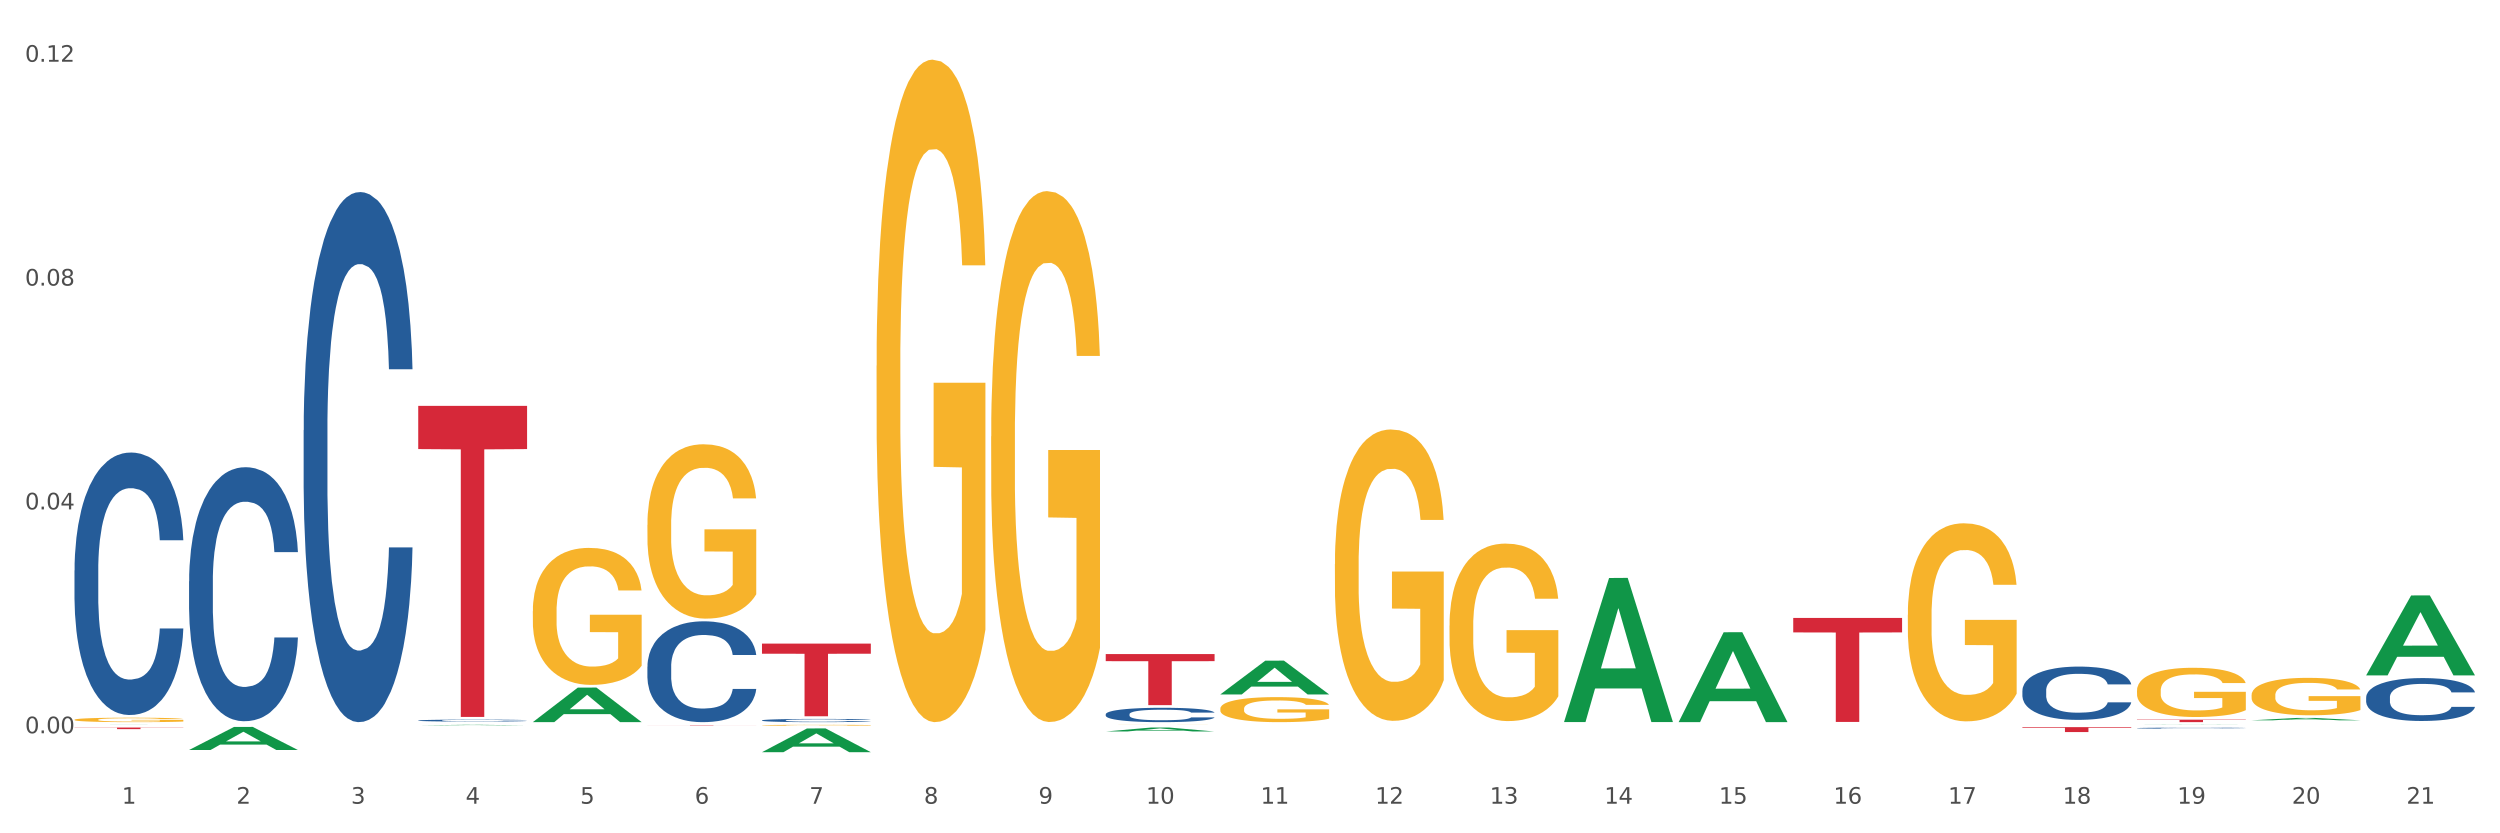 <?xml version="1.0" encoding="utf-8" standalone="no"?>
<!DOCTYPE svg PUBLIC "-//W3C//DTD SVG 1.1//EN"
  "http://www.w3.org/Graphics/SVG/1.1/DTD/svg11.dtd">
<svg xmlns:xlink="http://www.w3.org/1999/xlink" width="1080pt" height="360pt" viewBox="0 0 1080 360" xmlns="http://www.w3.org/2000/svg" version="1.1">
 <rect x="0" y="0" width="1080" height="360" fill="#333333" stroke="none"/>
 <defs>
  <style type="text/css">*{stroke-linejoin: round; stroke-linecap: butt}</style>
 </defs>
 <g id="figure_1">
  <g id="patch_1">
   <path d="M 0 360 
L 1080 360 
L 1080 0 
L 0 0 
z
" style="fill: #ffffff; stroke: #ffffff; stroke-linejoin: miter"/>
  </g>
  <g id="axes_1">
   <g id="matplotlib.axis_1">
    <g id="xtick_1">
     <g id="text_1">
      <!-- 1 -->
      <g style="fill: #4d4d4d" transform="translate(52.633 347.204) scale(0.096 -0.096)">
       <defs>
        <path id="DejaVuSans-31" d="M 794 531 
L 1825 531 
L 1825 4091 
L 703 3866 
L 703 4441 
L 1819 4666 
L 2450 4666 
L 2450 531 
L 3481 531 
L 3481 0 
L 794 0 
L 794 531 
z
" transform="scale(0.016)"/>
       </defs>
       <use xlink:href="#DejaVuSans-31"/>
      </g>
     </g>
    </g>
    <g id="xtick_2">
     <g id="text_2">
      <!-- 2 -->
      <g style="fill: #4d4d4d" transform="translate(102.133 347.204) scale(0.096 -0.096)">
       <defs>
        <path id="DejaVuSans-32" d="M 1228 531 
L 3431 531 
L 3431 0 
L 469 0 
L 469 531 
Q 828 903 1448 1529 
Q 2069 2156 2228 2338 
Q 2531 2678 2651 2914 
Q 2772 3150 2772 3378 
Q 2772 3750 2511 3984 
Q 2250 4219 1831 4219 
Q 1534 4219 1204 4116 
Q 875 4013 500 3803 
L 500 4441 
Q 881 4594 1212 4672 
Q 1544 4750 1819 4750 
Q 2544 4750 2975 4387 
Q 3406 4025 3406 3419 
Q 3406 3131 3298 2873 
Q 3191 2616 2906 2266 
Q 2828 2175 2409 1742 
Q 1991 1309 1228 531 
z
" transform="scale(0.016)"/>
       </defs>
       <use xlink:href="#DejaVuSans-32"/>
      </g>
     </g>
    </g>
    <g id="xtick_3">
     <g id="text_3">
      <!-- 3 -->
      <g style="fill: #4d4d4d" transform="translate(151.633 347.204) scale(0.096 -0.096)">
       <defs>
        <path id="DejaVuSans-33" d="M 2597 2516 
Q 3050 2419 3304 2112 
Q 3559 1806 3559 1356 
Q 3559 666 3084 287 
Q 2609 -91 1734 -91 
Q 1441 -91 1130 -33 
Q 819 25 488 141 
L 488 750 
Q 750 597 1062 519 
Q 1375 441 1716 441 
Q 2309 441 2620 675 
Q 2931 909 2931 1356 
Q 2931 1769 2642 2001 
Q 2353 2234 1838 2234 
L 1294 2234 
L 1294 2753 
L 1863 2753 
Q 2328 2753 2575 2939 
Q 2822 3125 2822 3475 
Q 2822 3834 2567 4026 
Q 2313 4219 1838 4219 
Q 1578 4219 1281 4162 
Q 984 4106 628 3988 
L 628 4550 
Q 988 4650 1302 4700 
Q 1616 4750 1894 4750 
Q 2613 4750 3031 4423 
Q 3450 4097 3450 3541 
Q 3450 3153 3228 2886 
Q 3006 2619 2597 2516 
z
" transform="scale(0.016)"/>
       </defs>
       <use xlink:href="#DejaVuSans-33"/>
      </g>
     </g>
    </g>
    <g id="xtick_4">
     <g id="text_4">
      <!-- 4 -->
      <g style="fill: #4d4d4d" transform="translate(201.133 347.204) scale(0.096 -0.096)">
       <defs>
        <path id="DejaVuSans-34" d="M 2419 4116 
L 825 1625 
L 2419 1625 
L 2419 4116 
z
M 2253 4666 
L 3047 4666 
L 3047 1625 
L 3713 1625 
L 3713 1100 
L 3047 1100 
L 3047 0 
L 2419 0 
L 2419 1100 
L 313 1100 
L 313 1709 
L 2253 4666 
z
" transform="scale(0.016)"/>
       </defs>
       <use xlink:href="#DejaVuSans-34"/>
      </g>
     </g>
    </g>
    <g id="xtick_5">
     <g id="text_5">
      <!-- 5 -->
      <g style="fill: #4d4d4d" transform="translate(250.633 347.204) scale(0.096 -0.096)">
       <defs>
        <path id="DejaVuSans-35" d="M 691 4666 
L 3169 4666 
L 3169 4134 
L 1269 4134 
L 1269 2991 
Q 1406 3038 1543 3061 
Q 1681 3084 1819 3084 
Q 2600 3084 3056 2656 
Q 3513 2228 3513 1497 
Q 3513 744 3044 326 
Q 2575 -91 1722 -91 
Q 1428 -91 1123 -41 
Q 819 9 494 109 
L 494 744 
Q 775 591 1075 516 
Q 1375 441 1709 441 
Q 2250 441 2565 725 
Q 2881 1009 2881 1497 
Q 2881 1984 2565 2268 
Q 2250 2553 1709 2553 
Q 1456 2553 1204 2497 
Q 953 2441 691 2322 
L 691 4666 
z
" transform="scale(0.016)"/>
       </defs>
       <use xlink:href="#DejaVuSans-35"/>
      </g>
     </g>
    </g>
    <g id="xtick_6">
     <g id="text_6">
      <!-- 6 -->
      <g style="fill: #4d4d4d" transform="translate(300.134 347.204) scale(0.096 -0.096)">
       <defs>
        <path id="DejaVuSans-36" d="M 2113 2584 
Q 1688 2584 1439 2293 
Q 1191 2003 1191 1497 
Q 1191 994 1439 701 
Q 1688 409 2113 409 
Q 2538 409 2786 701 
Q 3034 994 3034 1497 
Q 3034 2003 2786 2293 
Q 2538 2584 2113 2584 
z
M 3366 4563 
L 3366 3988 
Q 3128 4100 2886 4159 
Q 2644 4219 2406 4219 
Q 1781 4219 1451 3797 
Q 1122 3375 1075 2522 
Q 1259 2794 1537 2939 
Q 1816 3084 2150 3084 
Q 2853 3084 3261 2657 
Q 3669 2231 3669 1497 
Q 3669 778 3244 343 
Q 2819 -91 2113 -91 
Q 1303 -91 875 529 
Q 447 1150 447 2328 
Q 447 3434 972 4092 
Q 1497 4750 2381 4750 
Q 2619 4750 2861 4703 
Q 3103 4656 3366 4563 
z
" transform="scale(0.016)"/>
       </defs>
       <use xlink:href="#DejaVuSans-36"/>
      </g>
     </g>
    </g>
    <g id="xtick_7">
     <g id="text_7">
      <!-- 7 -->
      <g style="fill: #4d4d4d" transform="translate(349.634 347.204) scale(0.096 -0.096)">
       <defs>
        <path id="DejaVuSans-37" d="M 525 4666 
L 3525 4666 
L 3525 4397 
L 1831 0 
L 1172 0 
L 2766 4134 
L 525 4134 
L 525 4666 
z
" transform="scale(0.016)"/>
       </defs>
       <use xlink:href="#DejaVuSans-37"/>
      </g>
     </g>
    </g>
    <g id="xtick_8">
     <g id="text_8">
      <!-- 8 -->
      <g style="fill: #4d4d4d" transform="translate(399.134 347.204) scale(0.096 -0.096)">
       <defs>
        <path id="DejaVuSans-38" d="M 2034 2216 
Q 1584 2216 1326 1975 
Q 1069 1734 1069 1313 
Q 1069 891 1326 650 
Q 1584 409 2034 409 
Q 2484 409 2743 651 
Q 3003 894 3003 1313 
Q 3003 1734 2745 1975 
Q 2488 2216 2034 2216 
z
M 1403 2484 
Q 997 2584 770 2862 
Q 544 3141 544 3541 
Q 544 4100 942 4425 
Q 1341 4750 2034 4750 
Q 2731 4750 3128 4425 
Q 3525 4100 3525 3541 
Q 3525 3141 3298 2862 
Q 3072 2584 2669 2484 
Q 3125 2378 3379 2068 
Q 3634 1759 3634 1313 
Q 3634 634 3220 271 
Q 2806 -91 2034 -91 
Q 1263 -91 848 271 
Q 434 634 434 1313 
Q 434 1759 690 2068 
Q 947 2378 1403 2484 
z
M 1172 3481 
Q 1172 3119 1398 2916 
Q 1625 2713 2034 2713 
Q 2441 2713 2670 2916 
Q 2900 3119 2900 3481 
Q 2900 3844 2670 4047 
Q 2441 4250 2034 4250 
Q 1625 4250 1398 4047 
Q 1172 3844 1172 3481 
z
" transform="scale(0.016)"/>
       </defs>
       <use xlink:href="#DejaVuSans-38"/>
      </g>
     </g>
    </g>
    <g id="xtick_9">
     <g id="text_9">
      <!-- 9 -->
      <g style="fill: #4d4d4d" transform="translate(448.634 347.204) scale(0.096 -0.096)">
       <defs>
        <path id="DejaVuSans-39" d="M 703 97 
L 703 672 
Q 941 559 1184 500 
Q 1428 441 1663 441 
Q 2288 441 2617 861 
Q 2947 1281 2994 2138 
Q 2813 1869 2534 1725 
Q 2256 1581 1919 1581 
Q 1219 1581 811 2004 
Q 403 2428 403 3163 
Q 403 3881 828 4315 
Q 1253 4750 1959 4750 
Q 2769 4750 3195 4129 
Q 3622 3509 3622 2328 
Q 3622 1225 3098 567 
Q 2575 -91 1691 -91 
Q 1453 -91 1209 -44 
Q 966 3 703 97 
z
M 1959 2075 
Q 2384 2075 2632 2365 
Q 2881 2656 2881 3163 
Q 2881 3666 2632 3958 
Q 2384 4250 1959 4250 
Q 1534 4250 1286 3958 
Q 1038 3666 1038 3163 
Q 1038 2656 1286 2365 
Q 1534 2075 1959 2075 
z
" transform="scale(0.016)"/>
       </defs>
       <use xlink:href="#DejaVuSans-39"/>
      </g>
     </g>
    </g>
    <g id="xtick_10">
     <g id="text_10">
      <!-- 10 -->
      <g style="fill: #4d4d4d" transform="translate(495.079 347.204) scale(0.096 -0.096)">
       <defs>
        <path id="DejaVuSans-30" d="M 2034 4250 
Q 1547 4250 1301 3770 
Q 1056 3291 1056 2328 
Q 1056 1369 1301 889 
Q 1547 409 2034 409 
Q 2525 409 2770 889 
Q 3016 1369 3016 2328 
Q 3016 3291 2770 3770 
Q 2525 4250 2034 4250 
z
M 2034 4750 
Q 2819 4750 3233 4129 
Q 3647 3509 3647 2328 
Q 3647 1150 3233 529 
Q 2819 -91 2034 -91 
Q 1250 -91 836 529 
Q 422 1150 422 2328 
Q 422 3509 836 4129 
Q 1250 4750 2034 4750 
z
" transform="scale(0.016)"/>
       </defs>
       <use xlink:href="#DejaVuSans-31"/>
       <use xlink:href="#DejaVuSans-30" transform="translate(63.623 0)"/>
      </g>
     </g>
    </g>
    <g id="xtick_11">
     <g id="text_11">
      <!-- 11 -->
      <g style="fill: #4d4d4d" transform="translate(544.58 347.204) scale(0.096 -0.096)">
       <use xlink:href="#DejaVuSans-31"/>
       <use xlink:href="#DejaVuSans-31" transform="translate(63.623 0)"/>
      </g>
     </g>
    </g>
    <g id="xtick_12">
     <g id="text_12">
      <!-- 12 -->
      <g style="fill: #4d4d4d" transform="translate(594.08 347.204) scale(0.096 -0.096)">
       <use xlink:href="#DejaVuSans-31"/>
       <use xlink:href="#DejaVuSans-32" transform="translate(63.623 0)"/>
      </g>
     </g>
    </g>
    <g id="xtick_13">
     <g id="text_13">
      <!-- 13 -->
      <g style="fill: #4d4d4d" transform="translate(643.58 347.204) scale(0.096 -0.096)">
       <use xlink:href="#DejaVuSans-31"/>
       <use xlink:href="#DejaVuSans-33" transform="translate(63.623 0)"/>
      </g>
     </g>
    </g>
    <g id="xtick_14">
     <g id="text_14">
      <!-- 14 -->
      <g style="fill: #4d4d4d" transform="translate(693.08 347.204) scale(0.096 -0.096)">
       <use xlink:href="#DejaVuSans-31"/>
       <use xlink:href="#DejaVuSans-34" transform="translate(63.623 0)"/>
      </g>
     </g>
    </g>
    <g id="xtick_15">
     <g id="text_15">
      <!-- 15 -->
      <g style="fill: #4d4d4d" transform="translate(742.58 347.204) scale(0.096 -0.096)">
       <use xlink:href="#DejaVuSans-31"/>
       <use xlink:href="#DejaVuSans-35" transform="translate(63.623 0)"/>
      </g>
     </g>
    </g>
    <g id="xtick_16">
     <g id="text_16">
      <!-- 16 -->
      <g style="fill: #4d4d4d" transform="translate(792.08 347.204) scale(0.096 -0.096)">
       <use xlink:href="#DejaVuSans-31"/>
       <use xlink:href="#DejaVuSans-36" transform="translate(63.623 0)"/>
      </g>
     </g>
    </g>
    <g id="xtick_17">
     <g id="text_17">
      <!-- 17 -->
      <g style="fill: #4d4d4d" transform="translate(841.58 347.204) scale(0.096 -0.096)">
       <use xlink:href="#DejaVuSans-31"/>
       <use xlink:href="#DejaVuSans-37" transform="translate(63.623 0)"/>
      </g>
     </g>
    </g>
    <g id="xtick_18">
     <g id="text_18">
      <!-- 18 -->
      <g style="fill: #4d4d4d" transform="translate(891.08 347.204) scale(0.096 -0.096)">
       <use xlink:href="#DejaVuSans-31"/>
       <use xlink:href="#DejaVuSans-38" transform="translate(63.623 0)"/>
      </g>
     </g>
    </g>
    <g id="xtick_19">
     <g id="text_19">
      <!-- 19 -->
      <g style="fill: #4d4d4d" transform="translate(940.58 347.204) scale(0.096 -0.096)">
       <use xlink:href="#DejaVuSans-31"/>
       <use xlink:href="#DejaVuSans-39" transform="translate(63.623 0)"/>
      </g>
     </g>
    </g>
    <g id="xtick_20">
     <g id="text_20">
      <!-- 20 -->
      <g style="fill: #4d4d4d" transform="translate(990.08 347.204) scale(0.096 -0.096)">
       <use xlink:href="#DejaVuSans-32"/>
       <use xlink:href="#DejaVuSans-30" transform="translate(63.623 0)"/>
      </g>
     </g>
    </g>
    <g id="xtick_21">
     <g id="text_21">
      <!-- 21 -->
      <g style="fill: #4d4d4d" transform="translate(1039.58 347.204) scale(0.096 -0.096)">
       <use xlink:href="#DejaVuSans-32"/>
       <use xlink:href="#DejaVuSans-31" transform="translate(63.623 0)"/>
      </g>
     </g>
    </g>
    <g id="xtick_22"/>
    <g id="xtick_23"/>
    <g id="xtick_24"/>
    <g id="xtick_25"/>
    <g id="xtick_26"/>
    <g id="xtick_27"/>
    <g id="xtick_28"/>
    <g id="xtick_29"/>
    <g id="xtick_30"/>
    <g id="xtick_31"/>
    <g id="xtick_32"/>
    <g id="xtick_33"/>
    <g id="xtick_34"/>
    <g id="xtick_35"/>
    <g id="xtick_36"/>
    <g id="xtick_37"/>
    <g id="xtick_38"/>
    <g id="xtick_39"/>
    <g id="xtick_40"/>
    <g id="xtick_41"/>
   </g>
   <g id="matplotlib.axis_2">
    <g id="ytick_1">
     <g id="text_22">
      <!-- 0.00 -->
      <g style="fill: #4d4d4d" transform="translate(10.8 316.771) scale(0.096 -0.096)">
       <defs>
        <path id="DejaVuSans-2e" d="M 684 794 
L 1344 794 
L 1344 0 
L 684 0 
L 684 794 
z
" transform="scale(0.016)"/>
       </defs>
       <use xlink:href="#DejaVuSans-30"/>
       <use xlink:href="#DejaVuSans-2e" transform="translate(63.623 0)"/>
       <use xlink:href="#DejaVuSans-30" transform="translate(95.41 0)"/>
       <use xlink:href="#DejaVuSans-30" transform="translate(159.033 0)"/>
      </g>
     </g>
    </g>
    <g id="ytick_2">
     <g id="text_23">
      <!-- 0.04 -->
      <g style="fill: #4d4d4d" transform="translate(10.8 220.074) scale(0.096 -0.096)">
       <use xlink:href="#DejaVuSans-30"/>
       <use xlink:href="#DejaVuSans-2e" transform="translate(63.623 0)"/>
       <use xlink:href="#DejaVuSans-30" transform="translate(95.41 0)"/>
       <use xlink:href="#DejaVuSans-34" transform="translate(159.033 0)"/>
      </g>
     </g>
    </g>
    <g id="ytick_3">
     <g id="text_24">
      <!-- 0.08 -->
      <g style="fill: #4d4d4d" transform="translate(10.8 123.377) scale(0.096 -0.096)">
       <use xlink:href="#DejaVuSans-30"/>
       <use xlink:href="#DejaVuSans-2e" transform="translate(63.623 0)"/>
       <use xlink:href="#DejaVuSans-30" transform="translate(95.41 0)"/>
       <use xlink:href="#DejaVuSans-38" transform="translate(159.033 0)"/>
      </g>
     </g>
    </g>
    <g id="ytick_4">
     <g id="text_25">
      <!-- 0.12 -->
      <g style="fill: #4d4d4d" transform="translate(10.8 26.68) scale(0.096 -0.096)">
       <use xlink:href="#DejaVuSans-30"/>
       <use xlink:href="#DejaVuSans-2e" transform="translate(63.623 0)"/>
       <use xlink:href="#DejaVuSans-31" transform="translate(95.41 0)"/>
       <use xlink:href="#DejaVuSans-32" transform="translate(159.033 0)"/>
      </g>
     </g>
    </g>
    <g id="ytick_5"/>
    <g id="ytick_6"/>
    <g id="ytick_7"/>
   </g>
   <g id="PolyCollection_1">
    <path d="M 32.175 313.149 
L 32.223 313.149 
L 51.615 313.123 
L 59.663 313.123 
L 79.2 313.149 
L 69.892 313.149 
L 65.674 313.143 
L 45.652 313.143 
L 45.507 313.143 
L 41.435 313.149 
L 32.175 313.149 
L 32.175 313.149 
L 48.173 313.139 
L 63.153 313.139 
L 55.736 313.129 
L 55.639 313.129 
L 55.542 313.129 
L 48.125 313.139 
L 48.173 313.139 
L 32.175 313.149 
z
" clip-path="url(#pe2c38b8465)" style="fill: #109648"/>
    <path d="M 774.675 266.958 
L 821.7 266.958 
L 821.7 273.202 
L 803.202 273.244 
L 803.202 311.886 
L 793.062 311.886 
L 793.062 273.244 
L 774.675 273.202 
L 774.675 267 
L 774.675 266.958 
z
" clip-path="url(#pe2c38b8465)" style="fill: #d62839"/>
    <path d="M 477.675 282.557 
L 524.7 282.557 
L 524.7 285.621 
L 506.202 285.642 
L 506.202 304.61 
L 496.062 304.61 
L 496.062 285.642 
L 477.675 285.621 
L 477.675 282.578 
L 477.675 282.557 
z
" clip-path="url(#pe2c38b8465)" style="fill: #d62839"/>
    <path d="M 329.175 278.043 
L 376.2 278.043 
L 376.2 282.403 
L 357.702 282.433 
L 357.702 309.421 
L 347.562 309.421 
L 347.562 282.433 
L 329.175 282.403 
L 329.175 278.072 
L 329.175 278.043 
z
" clip-path="url(#pe2c38b8465)" style="fill: #d62839"/>
    <path d="M 279.675 313.312 
L 326.7 313.312 
L 326.7 313.331 
L 308.202 313.331 
L 308.202 313.451 
L 298.062 313.451 
L 298.062 313.331 
L 279.675 313.331 
L 279.675 313.312 
L 279.675 313.312 
z
" clip-path="url(#pe2c38b8465)" style="fill: #d62839"/>
    <path d="M 180.675 175.325 
L 227.7 175.325 
L 227.7 194.002 
L 209.202 194.128 
L 209.202 309.723 
L 199.062 309.723 
L 199.062 194.128 
L 180.675 194.002 
L 180.675 175.451 
L 180.675 175.325 
z
" clip-path="url(#pe2c38b8465)" style="fill: #d62839"/>
    <path d="M 32.175 314.298 
L 79.2 314.298 
L 79.2 314.394 
L 60.702 314.395 
L 60.702 314.991 
L 50.562 314.991 
L 50.562 314.395 
L 32.175 314.394 
L 32.175 314.299 
L 32.175 314.298 
z
" clip-path="url(#pe2c38b8465)" style="fill: #d62839"/>
    <path d="M 180.675 311.254 
L 180.731 311.253 
L 180.731 311.231 
L 180.897 311.202 
L 181.509 311.148 
L 182.287 311.106 
L 183.621 311.058 
L 184.344 311.038 
L 185.289 311.016 
L 187.234 310.979 
L 189.457 310.948 
L 191.014 310.931 
L 192.181 310.92 
L 194.794 310.901 
L 196.294 310.892 
L 197.851 310.885 
L 199.185 310.881 
L 201.408 310.875 
L 203.187 310.873 
L 205.244 310.872 
L 206.967 310.873 
L 209.246 310.876 
L 212.581 310.885 
L 213.859 310.891 
L 215.582 310.9 
L 217.361 310.913 
L 218.806 310.925 
L 220.474 310.943 
L 222.197 310.966 
L 223.865 310.996 
L 225.032 311.023 
L 225.977 311.051 
L 226.811 311.086 
L 227.422 311.124 
L 227.7 311.156 
L 217.528 311.156 
L 217.25 311.127 
L 216.694 311.096 
L 216.138 311.075 
L 215.527 311.058 
L 214.582 311.039 
L 213.748 311.027 
L 212.359 311.012 
L 211.08 311.003 
L 210.024 310.997 
L 208.745 310.992 
L 206.022 310.988 
L 204.076 310.988 
L 202.853 310.989 
L 201.353 310.993 
L 200.074 310.999 
L 198.573 311.008 
L 197.406 311.018 
L 196.239 311.031 
L 195.572 311.041 
L 194.571 311.058 
L 193.904 311.072 
L 193.015 311.096 
L 192.515 311.113 
L 191.625 311.157 
L 191.236 311.189 
L 191.069 311.212 
L 190.958 311.237 
L 190.958 311.358 
L 191.292 311.412 
L 191.57 311.435 
L 192.014 311.462 
L 192.848 311.496 
L 194.071 311.529 
L 195.349 311.553 
L 196.406 311.568 
L 197.406 311.579 
L 198.407 311.587 
L 199.63 311.595 
L 200.63 311.6 
L 202.131 311.604 
L 203.91 311.607 
L 205.299 311.607 
L 208.134 311.603 
L 209.412 311.599 
L 210.635 311.593 
L 211.969 311.585 
L 213.026 311.576 
L 213.637 311.569 
L 214.637 311.554 
L 215.416 311.538 
L 216.083 311.521 
L 216.527 311.505 
L 217.028 311.482 
L 217.417 311.455 
L 217.528 311.441 
L 227.7 311.441 
L 227.478 311.469 
L 227.089 311.496 
L 226.31 311.533 
L 225.699 311.554 
L 224.754 311.579 
L 223.753 311.601 
L 222.364 311.625 
L 221.085 311.643 
L 219.751 311.659 
L 218.306 311.672 
L 215.694 311.692 
L 214.749 311.697 
L 212.748 311.707 
L 211.191 311.712 
L 208.912 311.717 
L 206.578 311.721 
L 204.132 311.721 
L 201.964 311.72 
L 199.574 311.715 
L 198.073 311.71 
L 196.406 311.704 
L 194.46 311.693 
L 192.626 311.679 
L 190.903 311.664 
L 189.291 311.646 
L 187.79 311.626 
L 185.844 311.593 
L 184.399 311.56 
L 183.343 311.53 
L 182.62 311.504 
L 181.898 311.472 
L 181.509 311.449 
L 180.897 311.395 
L 180.675 311.345 
L 180.675 311.254 
z
" clip-path="url(#pe2c38b8465)" style="fill: #255c99"/>
    <path d="M 972.675 300.302 
L 972.731 300.288 
L 972.731 299.756 
L 972.842 299.298 
L 973.397 298.19 
L 974.23 297.274 
L 974.84 296.786 
L 975.451 296.387 
L 976.173 295.989 
L 977.061 295.575 
L 978.671 294.969 
L 979.67 294.659 
L 980.892 294.334 
L 983.113 293.861 
L 984.723 293.595 
L 986.388 293.374 
L 989.109 293.108 
L 990.885 292.99 
L 992.773 292.901 
L 995.049 292.842 
L 996.77 292.827 
L 1000.546 292.871 
L 1003.766 293.004 
L 1005.32 293.108 
L 1007.319 293.285 
L 1008.374 293.403 
L 1010.095 293.64 
L 1011.872 293.95 
L 1013.093 294.216 
L 1014.925 294.718 
L 1016.313 295.22 
L 1017.59 295.841 
L 1018.256 296.269 
L 1018.756 296.668 
L 1019.2 297.126 
L 1019.644 297.85 
L 1009.651 297.85 
L 1009.262 297.333 
L 1008.652 296.845 
L 1007.763 296.373 
L 1006.986 296.077 
L 1005.654 295.708 
L 1004.432 295.471 
L 1003.155 295.294 
L 1001.601 295.146 
L 1000.379 295.073 
L 998.658 295.013 
L 995.271 295.028 
L 992.995 295.146 
L 991.441 295.294 
L 990.441 295.427 
L 989.553 295.575 
L 988.554 295.782 
L 987.388 296.092 
L 986.555 296.373 
L 985.722 296.727 
L 985.056 297.082 
L 984.445 297.495 
L 983.945 297.939 
L 983.557 298.397 
L 983.224 298.958 
L 982.946 299.889 
L 982.946 301.913 
L 983.057 302.371 
L 983.335 302.976 
L 983.668 303.434 
L 984.223 303.981 
L 984.723 304.35 
L 985.667 304.882 
L 986.721 305.325 
L 987.554 305.606 
L 988.387 305.842 
L 989.831 306.167 
L 991.441 306.433 
L 992.829 306.596 
L 994.716 306.744 
L 995.993 306.803 
L 997.104 306.832 
L 999.824 306.832 
L 1001.767 306.788 
L 1003.932 306.684 
L 1005.598 306.552 
L 1006.986 306.389 
L 1008.541 306.123 
L 1009.54 305.872 
L 1009.54 302.784 
L 997.326 302.77 
L 997.326 300.716 
L 1019.7 300.716 
L 1019.7 306.744 
L 1018.756 307.054 
L 1017.701 307.335 
L 1016.591 307.586 
L 1014.925 307.896 
L 1012.927 308.191 
L 1011.15 308.398 
L 1009.262 308.575 
L 1007.042 308.738 
L 1004.155 308.886 
L 1002.378 308.945 
L 1000.157 308.989 
L 997.548 309.004 
L 995.271 308.974 
L 993.051 308.901 
L 990.719 308.768 
L 988.443 308.575 
L 986.721 308.383 
L 985 308.147 
L 983.168 307.837 
L 981.725 307.541 
L 980.614 307.275 
L 979.393 306.936 
L 978.06 306.492 
L 977.061 306.094 
L 976.173 305.68 
L 975.229 305.148 
L 974.563 304.69 
L 973.896 304.114 
L 973.508 303.685 
L 973.064 303.021 
L 972.731 302.09 
L 972.675 300.302 
z
" clip-path="url(#pe2c38b8465)" style="fill: #f7b32b"/>
    <path d="M 923.175 298.306 
L 923.231 298.287 
L 923.231 297.587 
L 923.342 296.985 
L 923.897 295.527 
L 924.73 294.323 
L 925.34 293.681 
L 925.951 293.157 
L 926.673 292.632 
L 927.561 292.088 
L 929.171 291.291 
L 930.17 290.883 
L 931.392 290.456 
L 933.613 289.834 
L 935.223 289.484 
L 936.888 289.193 
L 939.609 288.843 
L 941.385 288.687 
L 943.273 288.571 
L 945.549 288.493 
L 947.27 288.474 
L 951.046 288.532 
L 954.266 288.707 
L 955.82 288.843 
L 957.819 289.076 
L 958.874 289.231 
L 960.595 289.542 
L 962.372 289.95 
L 963.593 290.3 
L 965.425 290.961 
L 966.813 291.622 
L 968.09 292.438 
L 968.756 293.001 
L 969.256 293.526 
L 969.7 294.128 
L 970.144 295.08 
L 960.151 295.08 
L 959.762 294.4 
L 959.152 293.759 
L 958.263 293.137 
L 957.486 292.749 
L 956.154 292.263 
L 954.932 291.952 
L 953.655 291.719 
L 952.101 291.524 
L 950.879 291.427 
L 949.158 291.35 
L 945.771 291.369 
L 943.495 291.524 
L 941.941 291.719 
L 940.941 291.894 
L 940.053 292.088 
L 939.054 292.36 
L 937.888 292.768 
L 937.055 293.137 
L 936.222 293.604 
L 935.556 294.07 
L 934.945 294.614 
L 934.445 295.197 
L 934.057 295.799 
L 933.724 296.538 
L 933.446 297.762 
L 933.446 300.424 
L 933.557 301.027 
L 933.835 301.823 
L 934.168 302.426 
L 934.723 303.145 
L 935.223 303.631 
L 936.167 304.33 
L 937.221 304.913 
L 938.054 305.282 
L 938.887 305.593 
L 940.331 306.021 
L 941.941 306.37 
L 943.329 306.584 
L 945.216 306.779 
L 946.493 306.856 
L 947.604 306.895 
L 950.324 306.895 
L 952.267 306.837 
L 954.432 306.701 
L 956.098 306.526 
L 957.486 306.312 
L 959.041 305.962 
L 960.04 305.632 
L 960.04 301.571 
L 947.826 301.551 
L 947.826 298.85 
L 970.2 298.85 
L 970.2 306.779 
L 969.256 307.187 
L 968.201 307.556 
L 967.091 307.886 
L 965.425 308.294 
L 963.427 308.683 
L 961.65 308.955 
L 959.762 309.188 
L 957.542 309.402 
L 954.655 309.596 
L 952.878 309.674 
L 950.657 309.732 
L 948.048 309.752 
L 945.771 309.713 
L 943.551 309.616 
L 941.219 309.441 
L 938.943 309.188 
L 937.221 308.935 
L 935.5 308.625 
L 933.668 308.216 
L 932.225 307.828 
L 931.114 307.478 
L 929.893 307.031 
L 928.56 306.448 
L 927.561 305.924 
L 926.673 305.379 
L 925.729 304.68 
L 925.063 304.077 
L 924.396 303.32 
L 924.008 302.756 
L 923.564 301.882 
L 923.231 300.657 
L 923.175 298.306 
z
" clip-path="url(#pe2c38b8465)" style="fill: #f7b32b"/>
    <path d="M 824.175 265.601 
L 824.231 265.523 
L 824.231 262.71 
L 824.342 260.287 
L 824.897 254.426 
L 825.73 249.58 
L 826.34 247.001 
L 826.951 244.891 
L 827.673 242.781 
L 828.561 240.593 
L 830.171 237.389 
L 831.17 235.748 
L 832.392 234.029 
L 834.613 231.528 
L 836.223 230.121 
L 837.888 228.949 
L 840.609 227.542 
L 842.385 226.917 
L 844.273 226.448 
L 846.549 226.135 
L 848.27 226.057 
L 852.046 226.292 
L 855.266 226.995 
L 856.82 227.542 
L 858.819 228.48 
L 859.874 229.105 
L 861.595 230.355 
L 863.372 231.997 
L 864.593 233.403 
L 866.425 236.06 
L 867.813 238.718 
L 869.09 242 
L 869.756 244.266 
L 870.256 246.376 
L 870.7 248.799 
L 871.144 252.628 
L 861.151 252.628 
L 860.762 249.893 
L 860.152 247.314 
L 859.263 244.813 
L 858.486 243.25 
L 857.154 241.296 
L 855.932 240.046 
L 854.655 239.108 
L 853.101 238.327 
L 851.879 237.936 
L 850.158 237.623 
L 846.771 237.702 
L 844.495 238.327 
L 842.941 239.108 
L 841.941 239.812 
L 841.053 240.593 
L 840.054 241.687 
L 838.888 243.328 
L 838.055 244.813 
L 837.222 246.689 
L 836.556 248.564 
L 835.945 250.753 
L 835.445 253.097 
L 835.057 255.52 
L 834.724 258.49 
L 834.446 263.413 
L 834.446 274.12 
L 834.557 276.542 
L 834.835 279.746 
L 835.168 282.169 
L 835.723 285.061 
L 836.223 287.014 
L 837.167 289.828 
L 838.221 292.172 
L 839.054 293.657 
L 839.887 294.908 
L 841.331 296.627 
L 842.941 298.034 
L 844.329 298.893 
L 846.216 299.675 
L 847.493 299.987 
L 848.604 300.144 
L 851.324 300.144 
L 853.267 299.909 
L 855.432 299.362 
L 857.098 298.659 
L 858.486 297.799 
L 860.041 296.392 
L 861.04 295.064 
L 861.04 278.73 
L 848.826 278.652 
L 848.826 267.789 
L 871.2 267.789 
L 871.2 299.675 
L 870.256 301.316 
L 869.201 302.801 
L 868.091 304.129 
L 866.425 305.77 
L 864.427 307.333 
L 862.65 308.428 
L 860.762 309.365 
L 858.542 310.225 
L 855.655 311.007 
L 853.878 311.319 
L 851.657 311.554 
L 849.048 311.632 
L 846.771 311.475 
L 844.551 311.085 
L 842.219 310.381 
L 839.943 309.365 
L 838.221 308.349 
L 836.5 307.099 
L 834.668 305.458 
L 833.225 303.895 
L 832.114 302.488 
L 830.893 300.691 
L 829.56 298.346 
L 828.561 296.236 
L 827.673 294.048 
L 826.729 291.235 
L 826.063 288.812 
L 825.396 285.764 
L 825.008 283.498 
L 824.564 279.981 
L 824.231 275.057 
L 824.175 265.601 
z
" clip-path="url(#pe2c38b8465)" style="fill: #f7b32b"/>
    <path d="M 626.175 270.267 
L 626.231 270.197 
L 626.231 267.675 
L 626.342 265.504 
L 626.897 260.252 
L 627.73 255.91 
L 628.34 253.599 
L 628.951 251.708 
L 629.673 249.817 
L 630.561 247.856 
L 632.171 244.985 
L 633.17 243.514 
L 634.392 241.974 
L 636.613 239.733 
L 638.223 238.472 
L 639.888 237.422 
L 642.609 236.161 
L 644.385 235.601 
L 646.273 235.18 
L 648.549 234.9 
L 650.27 234.83 
L 654.046 235.04 
L 657.266 235.671 
L 658.82 236.161 
L 660.819 237.001 
L 661.874 237.562 
L 663.595 238.682 
L 665.372 240.153 
L 666.593 241.413 
L 668.425 243.794 
L 669.813 246.176 
L 671.09 249.117 
L 671.756 251.148 
L 672.256 253.039 
L 672.7 255.21 
L 673.144 258.641 
L 663.151 258.641 
L 662.762 256.19 
L 662.152 253.879 
L 661.263 251.638 
L 660.486 250.237 
L 659.154 248.487 
L 657.932 247.366 
L 656.655 246.526 
L 655.101 245.825 
L 653.879 245.475 
L 652.158 245.195 
L 648.771 245.265 
L 646.495 245.825 
L 644.941 246.526 
L 643.941 247.156 
L 643.053 247.856 
L 642.054 248.837 
L 640.888 250.307 
L 640.055 251.638 
L 639.222 253.319 
L 638.556 255 
L 637.945 256.961 
L 637.445 259.062 
L 637.057 261.233 
L 636.724 263.894 
L 636.446 268.306 
L 636.446 277.9 
L 636.557 280.071 
L 636.835 282.943 
L 637.168 285.114 
L 637.723 287.705 
L 638.223 289.456 
L 639.167 291.977 
L 640.221 294.078 
L 641.054 295.408 
L 641.887 296.529 
L 643.331 298.069 
L 644.941 299.33 
L 646.329 300.1 
L 648.216 300.801 
L 649.493 301.081 
L 650.604 301.221 
L 653.324 301.221 
L 655.267 301.011 
L 657.432 300.521 
L 659.098 299.89 
L 660.486 299.12 
L 662.041 297.859 
L 663.04 296.669 
L 663.04 282.032 
L 650.826 281.962 
L 650.826 272.228 
L 673.2 272.228 
L 673.2 300.801 
L 672.256 302.271 
L 671.201 303.602 
L 670.091 304.793 
L 668.425 306.263 
L 666.427 307.664 
L 664.65 308.644 
L 662.762 309.485 
L 660.542 310.255 
L 657.655 310.955 
L 655.878 311.236 
L 653.657 311.446 
L 651.048 311.516 
L 648.771 311.376 
L 646.551 311.025 
L 644.219 310.395 
L 641.943 309.485 
L 640.221 308.574 
L 638.5 307.454 
L 636.668 305.983 
L 635.225 304.582 
L 634.114 303.322 
L 632.893 301.711 
L 631.56 299.61 
L 630.561 297.719 
L 629.673 295.758 
L 628.729 293.237 
L 628.063 291.066 
L 627.396 288.335 
L 627.008 286.304 
L 626.564 283.153 
L 626.231 278.741 
L 626.175 270.267 
z
" clip-path="url(#pe2c38b8465)" style="fill: #f7b32b"/>
    <path d="M 576.675 243.698 
L 576.731 243.583 
L 576.731 239.445 
L 576.842 235.881 
L 577.397 227.259 
L 578.23 220.132 
L 578.84 216.338 
L 579.451 213.234 
L 580.173 210.131 
L 581.061 206.912 
L 582.671 202.198 
L 583.67 199.784 
L 584.892 197.255 
L 587.113 193.577 
L 588.723 191.507 
L 590.388 189.783 
L 593.109 187.714 
L 594.885 186.794 
L 596.773 186.104 
L 599.049 185.644 
L 600.77 185.529 
L 604.546 185.874 
L 607.766 186.909 
L 609.32 187.714 
L 611.319 189.093 
L 612.374 190.013 
L 614.095 191.852 
L 615.872 194.266 
L 617.093 196.336 
L 618.925 200.244 
L 620.313 204.153 
L 621.59 208.981 
L 622.256 212.315 
L 622.756 215.419 
L 623.2 218.982 
L 623.644 224.615 
L 613.651 224.615 
L 613.262 220.592 
L 612.652 216.798 
L 611.763 213.119 
L 610.986 210.82 
L 609.654 207.946 
L 608.432 206.107 
L 607.155 204.727 
L 605.601 203.578 
L 604.379 203.003 
L 602.658 202.543 
L 599.271 202.658 
L 596.995 203.578 
L 595.441 204.727 
L 594.441 205.762 
L 593.553 206.912 
L 592.554 208.521 
L 591.388 210.935 
L 590.555 213.119 
L 589.722 215.878 
L 589.056 218.637 
L 588.445 221.856 
L 587.945 225.305 
L 587.557 228.869 
L 587.224 233.237 
L 586.946 240.479 
L 586.946 256.229 
L 587.057 259.792 
L 587.335 264.506 
L 587.668 268.069 
L 588.223 272.323 
L 588.723 275.197 
L 589.667 279.335 
L 590.721 282.784 
L 591.554 284.968 
L 592.387 286.808 
L 593.831 289.337 
L 595.441 291.406 
L 596.829 292.67 
L 598.716 293.82 
L 599.993 294.28 
L 601.104 294.51 
L 603.824 294.51 
L 605.767 294.165 
L 607.932 293.36 
L 609.598 292.326 
L 610.986 291.061 
L 612.541 288.992 
L 613.54 287.037 
L 613.54 263.011 
L 601.326 262.896 
L 601.326 246.917 
L 623.7 246.917 
L 623.7 293.82 
L 622.756 296.234 
L 621.701 298.418 
L 620.591 300.373 
L 618.925 302.787 
L 616.927 305.086 
L 615.15 306.695 
L 613.262 308.075 
L 611.042 309.339 
L 608.155 310.489 
L 606.378 310.949 
L 604.157 311.294 
L 601.548 311.409 
L 599.271 311.179 
L 597.051 310.604 
L 594.719 309.569 
L 592.443 308.075 
L 590.721 306.58 
L 589 304.741 
L 587.168 302.327 
L 585.725 300.028 
L 584.614 297.959 
L 583.393 295.314 
L 582.06 291.866 
L 581.061 288.762 
L 580.173 285.543 
L 579.229 281.405 
L 578.563 277.841 
L 577.896 273.357 
L 577.508 270.024 
L 577.064 264.851 
L 576.731 257.608 
L 576.675 243.698 
z
" clip-path="url(#pe2c38b8465)" style="fill: #f7b32b"/>
    <path d="M 527.175 306.153 
L 527.231 306.143 
L 527.231 305.787 
L 527.342 305.481 
L 527.897 304.74 
L 528.73 304.127 
L 529.34 303.801 
L 529.951 303.534 
L 530.673 303.267 
L 531.561 302.99 
L 533.171 302.585 
L 534.17 302.378 
L 535.392 302.16 
L 537.613 301.844 
L 539.223 301.666 
L 540.888 301.518 
L 543.609 301.34 
L 545.385 301.261 
L 547.273 301.202 
L 549.549 301.162 
L 551.27 301.152 
L 555.046 301.182 
L 558.266 301.271 
L 559.82 301.34 
L 561.819 301.459 
L 562.874 301.538 
L 564.595 301.696 
L 566.372 301.903 
L 567.593 302.081 
L 569.425 302.417 
L 570.813 302.753 
L 572.09 303.168 
L 572.756 303.455 
L 573.256 303.722 
L 573.7 304.028 
L 574.144 304.512 
L 564.151 304.512 
L 563.762 304.166 
L 563.152 303.84 
L 562.263 303.524 
L 561.486 303.326 
L 560.154 303.079 
L 558.932 302.921 
L 557.655 302.803 
L 556.101 302.704 
L 554.879 302.654 
L 553.158 302.615 
L 549.771 302.625 
L 547.495 302.704 
L 545.941 302.803 
L 544.941 302.892 
L 544.053 302.99 
L 543.054 303.129 
L 541.888 303.336 
L 541.055 303.524 
L 540.222 303.761 
L 539.556 303.998 
L 538.945 304.275 
L 538.445 304.572 
L 538.057 304.878 
L 537.724 305.254 
L 537.446 305.876 
L 537.446 307.23 
L 537.557 307.537 
L 537.835 307.942 
L 538.168 308.248 
L 538.723 308.614 
L 539.223 308.861 
L 540.167 309.217 
L 541.221 309.513 
L 542.054 309.701 
L 542.887 309.859 
L 544.331 310.076 
L 545.941 310.254 
L 547.329 310.363 
L 549.216 310.462 
L 550.493 310.501 
L 551.604 310.521 
L 554.324 310.521 
L 556.267 310.491 
L 558.432 310.422 
L 560.098 310.333 
L 561.486 310.225 
L 563.041 310.047 
L 564.04 309.879 
L 564.04 307.813 
L 551.826 307.803 
L 551.826 306.43 
L 574.2 306.43 
L 574.2 310.462 
L 573.256 310.669 
L 572.201 310.857 
L 571.091 311.025 
L 569.425 311.233 
L 567.427 311.43 
L 565.65 311.569 
L 563.762 311.687 
L 561.542 311.796 
L 558.655 311.895 
L 556.878 311.934 
L 554.657 311.964 
L 552.048 311.974 
L 549.771 311.954 
L 547.551 311.905 
L 545.219 311.816 
L 542.943 311.687 
L 541.221 311.559 
L 539.5 311.401 
L 537.668 311.193 
L 536.225 310.996 
L 535.114 310.818 
L 533.893 310.59 
L 532.56 310.294 
L 531.561 310.027 
L 530.673 309.75 
L 529.729 309.394 
L 529.063 309.088 
L 528.396 308.703 
L 528.008 308.416 
L 527.564 307.971 
L 527.231 307.349 
L 527.175 306.153 
z
" clip-path="url(#pe2c38b8465)" style="fill: #f7b32b"/>
    <path d="M 873.675 314.117 
L 920.7 314.117 
L 920.7 314.416 
L 902.202 314.418 
L 902.202 316.267 
L 892.062 316.267 
L 892.062 314.418 
L 873.675 314.416 
L 873.675 314.119 
L 873.675 314.117 
z
" clip-path="url(#pe2c38b8465)" style="fill: #d62839"/>
    <path d="M 477.675 313.138 
L 477.731 313.138 
L 477.731 313.137 
L 477.842 313.136 
L 478.397 313.134 
L 479.23 313.132 
L 479.84 313.131 
L 480.451 313.13 
L 481.173 313.13 
L 482.061 313.129 
L 483.671 313.128 
L 484.67 313.127 
L 485.892 313.126 
L 488.113 313.125 
L 489.723 313.125 
L 491.388 313.124 
L 494.109 313.124 
L 495.885 313.124 
L 497.773 313.124 
L 500.049 313.123 
L 501.77 313.123 
L 505.546 313.123 
L 508.766 313.124 
L 510.32 313.124 
L 512.319 313.124 
L 513.374 313.125 
L 515.095 313.125 
L 516.872 313.126 
L 518.093 313.126 
L 519.925 313.127 
L 521.313 313.128 
L 522.59 313.129 
L 523.256 313.13 
L 523.756 313.131 
L 524.2 313.132 
L 524.644 313.133 
L 514.651 313.133 
L 514.262 313.132 
L 513.652 313.131 
L 512.763 313.13 
L 511.986 313.13 
L 510.654 313.129 
L 509.432 313.129 
L 508.155 313.128 
L 506.601 313.128 
L 505.379 313.128 
L 503.658 313.128 
L 500.271 313.128 
L 497.995 313.128 
L 496.441 313.128 
L 495.441 313.129 
L 494.553 313.129 
L 493.554 313.129 
L 492.388 313.13 
L 491.555 313.13 
L 490.722 313.131 
L 490.056 313.132 
L 489.445 313.133 
L 488.945 313.134 
L 488.557 313.134 
L 488.224 313.136 
L 487.946 313.137 
L 487.946 313.141 
L 488.057 313.142 
L 488.335 313.144 
L 488.668 313.144 
L 489.223 313.146 
L 489.723 313.146 
L 490.667 313.147 
L 491.721 313.148 
L 492.554 313.149 
L 493.387 313.149 
L 494.831 313.15 
L 496.441 313.15 
L 497.829 313.151 
L 499.716 313.151 
L 500.993 313.151 
L 502.104 313.151 
L 504.824 313.151 
L 506.767 313.151 
L 508.932 313.151 
L 510.598 313.151 
L 511.986 313.15 
L 513.541 313.15 
L 514.54 313.149 
L 514.54 313.143 
L 502.326 313.143 
L 502.326 313.139 
L 524.7 313.139 
L 524.7 313.151 
L 523.756 313.152 
L 522.701 313.152 
L 521.591 313.153 
L 519.925 313.153 
L 517.927 313.154 
L 516.15 313.154 
L 514.262 313.155 
L 512.042 313.155 
L 509.155 313.155 
L 507.378 313.155 
L 505.157 313.156 
L 502.548 313.156 
L 500.271 313.155 
L 498.051 313.155 
L 495.719 313.155 
L 493.443 313.155 
L 491.721 313.154 
L 490 313.154 
L 488.168 313.153 
L 486.725 313.153 
L 485.614 313.152 
L 484.393 313.151 
L 483.06 313.151 
L 482.061 313.15 
L 481.173 313.149 
L 480.229 313.148 
L 479.563 313.147 
L 478.896 313.146 
L 478.508 313.145 
L 478.064 313.144 
L 477.731 313.142 
L 477.675 313.138 
z
" clip-path="url(#pe2c38b8465)" style="fill: #f7b32b"/>
    <path d="M 378.675 158.019 
L 378.731 157.758 
L 378.731 148.348 
L 378.842 140.245 
L 379.397 120.642 
L 380.23 104.436 
L 380.84 95.81 
L 381.451 88.753 
L 382.173 81.695 
L 383.061 74.377 
L 384.671 63.66 
L 385.67 58.171 
L 386.892 52.421 
L 389.113 44.056 
L 390.723 39.351 
L 392.388 35.431 
L 395.109 30.726 
L 396.885 28.635 
L 398.773 27.066 
L 401.049 26.021 
L 402.77 25.759 
L 406.546 26.544 
L 409.766 28.896 
L 411.32 30.726 
L 413.319 33.862 
L 414.374 35.953 
L 416.095 40.136 
L 417.872 45.625 
L 419.093 50.33 
L 420.925 59.217 
L 422.313 68.104 
L 423.59 79.082 
L 424.256 86.662 
L 424.756 93.719 
L 425.2 101.822 
L 425.644 114.63 
L 415.651 114.63 
L 415.262 105.481 
L 414.652 96.856 
L 413.763 88.491 
L 412.986 83.264 
L 411.654 76.729 
L 410.432 72.547 
L 409.155 69.41 
L 407.601 66.797 
L 406.379 65.49 
L 404.658 64.444 
L 401.271 64.706 
L 398.995 66.797 
L 397.441 69.41 
L 396.441 71.763 
L 395.553 74.377 
L 394.554 78.036 
L 393.388 83.525 
L 392.555 88.491 
L 391.722 94.765 
L 391.056 101.038 
L 390.445 108.357 
L 389.945 116.198 
L 389.557 124.301 
L 389.224 134.233 
L 388.946 150.701 
L 388.946 186.51 
L 389.057 194.613 
L 389.335 205.33 
L 389.668 213.433 
L 390.223 223.104 
L 390.723 229.638 
L 391.667 239.048 
L 392.721 246.89 
L 393.554 251.856 
L 394.387 256.038 
L 395.831 261.788 
L 397.441 266.493 
L 398.829 269.368 
L 400.716 271.982 
L 401.993 273.028 
L 403.104 273.551 
L 405.824 273.551 
L 407.767 272.766 
L 409.932 270.937 
L 411.598 268.584 
L 412.986 265.709 
L 414.541 261.004 
L 415.54 256.561 
L 415.54 201.932 
L 403.326 201.67 
L 403.326 165.338 
L 425.7 165.338 
L 425.7 271.982 
L 424.756 277.471 
L 423.701 282.438 
L 422.591 286.881 
L 420.925 292.37 
L 418.927 297.598 
L 417.15 301.257 
L 415.262 304.394 
L 413.042 307.269 
L 410.155 309.883 
L 408.378 310.928 
L 406.157 311.713 
L 403.548 311.974 
L 401.271 311.451 
L 399.051 310.144 
L 396.719 307.792 
L 394.443 304.394 
L 392.721 300.996 
L 391 296.814 
L 389.168 291.325 
L 387.725 286.097 
L 386.614 281.392 
L 385.393 275.38 
L 384.06 267.539 
L 383.061 260.481 
L 382.173 253.163 
L 381.229 243.753 
L 380.563 235.65 
L 379.896 225.456 
L 379.508 217.876 
L 379.064 206.114 
L 378.731 189.647 
L 378.675 158.019 
z
" clip-path="url(#pe2c38b8465)" style="fill: #f7b32b"/>
    <path d="M 329.175 313.31 
L 329.231 313.31 
L 329.231 313.297 
L 329.342 313.285 
L 329.897 313.258 
L 330.73 313.235 
L 331.34 313.222 
L 331.951 313.212 
L 332.673 313.202 
L 333.561 313.192 
L 335.171 313.177 
L 336.17 313.169 
L 337.392 313.161 
L 339.613 313.149 
L 341.223 313.143 
L 342.888 313.137 
L 345.609 313.13 
L 347.385 313.127 
L 349.273 313.125 
L 351.549 313.124 
L 353.27 313.123 
L 357.046 313.124 
L 360.266 313.128 
L 361.82 313.13 
L 363.819 313.135 
L 364.874 313.138 
L 366.595 313.144 
L 368.372 313.151 
L 369.593 313.158 
L 371.425 313.171 
L 372.813 313.183 
L 374.09 313.199 
L 374.756 313.21 
L 375.256 313.219 
L 375.7 313.231 
L 376.144 313.249 
L 366.151 313.249 
L 365.762 313.236 
L 365.152 313.224 
L 364.263 313.212 
L 363.486 313.205 
L 362.154 313.195 
L 360.932 313.19 
L 359.655 313.185 
L 358.101 313.181 
L 356.879 313.18 
L 355.158 313.178 
L 351.771 313.178 
L 349.495 313.181 
L 347.941 313.185 
L 346.941 313.188 
L 346.053 313.192 
L 345.054 313.197 
L 343.888 313.205 
L 343.055 313.212 
L 342.222 313.221 
L 341.556 313.23 
L 340.945 313.24 
L 340.445 313.251 
L 340.057 313.263 
L 339.724 313.277 
L 339.446 313.3 
L 339.446 313.351 
L 339.557 313.362 
L 339.835 313.377 
L 340.168 313.389 
L 340.723 313.402 
L 341.223 313.412 
L 342.167 313.425 
L 343.221 313.436 
L 344.054 313.443 
L 344.887 313.449 
L 346.331 313.457 
L 347.941 313.464 
L 349.329 313.468 
L 351.216 313.472 
L 352.493 313.473 
L 353.604 313.474 
L 356.324 313.474 
L 358.267 313.473 
L 360.432 313.47 
L 362.098 313.467 
L 363.486 313.463 
L 365.041 313.456 
L 366.04 313.45 
L 366.04 313.373 
L 353.826 313.372 
L 353.826 313.321 
L 376.2 313.321 
L 376.2 313.472 
L 375.256 313.479 
L 374.201 313.486 
L 373.091 313.493 
L 371.425 313.5 
L 369.427 313.508 
L 367.65 313.513 
L 365.762 313.517 
L 363.542 313.522 
L 360.655 313.525 
L 358.878 313.527 
L 356.657 313.528 
L 354.048 313.528 
L 351.771 313.527 
L 349.551 313.526 
L 347.219 313.522 
L 344.943 313.517 
L 343.221 313.513 
L 341.5 313.507 
L 339.668 313.499 
L 338.225 313.492 
L 337.114 313.485 
L 335.893 313.476 
L 334.56 313.465 
L 333.561 313.455 
L 332.673 313.445 
L 331.729 313.432 
L 331.063 313.42 
L 330.396 313.406 
L 330.008 313.395 
L 329.564 313.378 
L 329.231 313.355 
L 329.175 313.31 
z
" clip-path="url(#pe2c38b8465)" style="fill: #f7b32b"/>
    <path d="M 279.675 226.735 
L 279.731 226.666 
L 279.731 224.189 
L 279.842 222.056 
L 280.397 216.897 
L 281.23 212.631 
L 281.84 210.361 
L 282.451 208.503 
L 283.173 206.646 
L 284.061 204.72 
L 285.671 201.899 
L 286.67 200.454 
L 287.892 198.941 
L 290.113 196.739 
L 291.723 195.501 
L 293.388 194.469 
L 296.109 193.23 
L 297.885 192.68 
L 299.773 192.267 
L 302.049 191.992 
L 303.77 191.923 
L 307.546 192.13 
L 310.766 192.749 
L 312.32 193.23 
L 314.319 194.056 
L 315.374 194.606 
L 317.095 195.707 
L 318.872 197.152 
L 320.093 198.39 
L 321.925 200.729 
L 323.313 203.068 
L 324.59 205.958 
L 325.256 207.953 
L 325.756 209.811 
L 326.2 211.943 
L 326.644 215.314 
L 316.651 215.314 
L 316.262 212.906 
L 315.652 210.636 
L 314.763 208.435 
L 313.986 207.059 
L 312.654 205.339 
L 311.432 204.238 
L 310.155 203.412 
L 308.601 202.724 
L 307.379 202.38 
L 305.658 202.105 
L 302.271 202.174 
L 299.995 202.724 
L 298.441 203.412 
L 297.441 204.032 
L 296.553 204.72 
L 295.554 205.683 
L 294.388 207.127 
L 293.555 208.435 
L 292.722 210.086 
L 292.056 211.737 
L 291.445 213.663 
L 290.945 215.727 
L 290.557 217.86 
L 290.224 220.474 
L 289.946 224.808 
L 289.946 234.233 
L 290.057 236.366 
L 290.335 239.187 
L 290.668 241.319 
L 291.223 243.865 
L 291.723 245.585 
L 292.667 248.062 
L 293.721 250.125 
L 294.554 251.433 
L 295.387 252.533 
L 296.831 254.047 
L 298.441 255.285 
L 299.829 256.042 
L 301.716 256.73 
L 302.993 257.005 
L 304.104 257.143 
L 306.824 257.143 
L 308.767 256.936 
L 310.932 256.455 
L 312.598 255.836 
L 313.986 255.079 
L 315.541 253.84 
L 316.54 252.671 
L 316.54 238.292 
L 304.326 238.224 
L 304.326 228.661 
L 326.7 228.661 
L 326.7 256.73 
L 325.756 258.175 
L 324.701 259.482 
L 323.591 260.651 
L 321.925 262.096 
L 319.927 263.472 
L 318.15 264.435 
L 316.262 265.261 
L 314.042 266.017 
L 311.155 266.705 
L 309.378 266.981 
L 307.157 267.187 
L 304.548 267.256 
L 302.271 267.118 
L 300.051 266.774 
L 297.719 266.155 
L 295.443 265.261 
L 293.721 264.366 
L 292 263.266 
L 290.168 261.821 
L 288.725 260.445 
L 287.614 259.207 
L 286.393 257.624 
L 285.06 255.56 
L 284.061 253.703 
L 283.173 251.777 
L 282.229 249.3 
L 281.563 247.167 
L 280.896 244.484 
L 280.508 242.489 
L 280.064 239.393 
L 279.731 235.059 
L 279.675 226.735 
z
" clip-path="url(#pe2c38b8465)" style="fill: #f7b32b"/>
    <path d="M 230.175 264.039 
L 230.231 263.985 
L 230.231 262.039 
L 230.342 260.364 
L 230.897 256.31 
L 231.73 252.958 
L 232.34 251.175 
L 232.951 249.715 
L 233.673 248.256 
L 234.561 246.742 
L 236.171 244.526 
L 237.17 243.391 
L 238.392 242.202 
L 240.613 240.472 
L 242.223 239.499 
L 243.888 238.688 
L 246.609 237.715 
L 248.385 237.283 
L 250.273 236.959 
L 252.549 236.742 
L 254.27 236.688 
L 258.046 236.851 
L 261.266 237.337 
L 262.82 237.715 
L 264.819 238.364 
L 265.874 238.796 
L 267.595 239.661 
L 269.372 240.796 
L 270.593 241.769 
L 272.425 243.607 
L 273.813 245.445 
L 275.09 247.715 
L 275.756 249.283 
L 276.256 250.742 
L 276.7 252.418 
L 277.144 255.067 
L 267.151 255.067 
L 266.762 253.175 
L 266.152 251.391 
L 265.263 249.661 
L 264.486 248.58 
L 263.154 247.229 
L 261.932 246.364 
L 260.655 245.715 
L 259.101 245.175 
L 257.879 244.905 
L 256.158 244.688 
L 252.771 244.742 
L 250.495 245.175 
L 248.941 245.715 
L 247.941 246.202 
L 247.053 246.742 
L 246.054 247.499 
L 244.888 248.634 
L 244.055 249.661 
L 243.222 250.958 
L 242.556 252.256 
L 241.945 253.769 
L 241.445 255.391 
L 241.057 257.066 
L 240.724 259.121 
L 240.446 262.526 
L 240.446 269.931 
L 240.557 271.607 
L 240.835 273.823 
L 241.168 275.499 
L 241.723 277.499 
L 242.223 278.85 
L 243.167 280.796 
L 244.221 282.417 
L 245.054 283.444 
L 245.887 284.309 
L 247.331 285.499 
L 248.941 286.471 
L 250.329 287.066 
L 252.216 287.607 
L 253.493 287.823 
L 254.604 287.931 
L 257.324 287.931 
L 259.267 287.769 
L 261.432 287.39 
L 263.098 286.904 
L 264.486 286.309 
L 266.041 285.336 
L 267.04 284.417 
L 267.04 273.12 
L 254.826 273.066 
L 254.826 265.553 
L 277.2 265.553 
L 277.2 287.607 
L 276.256 288.742 
L 275.201 289.769 
L 274.091 290.688 
L 272.425 291.823 
L 270.427 292.904 
L 268.65 293.661 
L 266.762 294.309 
L 264.542 294.904 
L 261.655 295.444 
L 259.878 295.661 
L 257.657 295.823 
L 255.048 295.877 
L 252.771 295.769 
L 250.551 295.498 
L 248.219 295.012 
L 245.943 294.309 
L 244.221 293.606 
L 242.5 292.742 
L 240.668 291.607 
L 239.225 290.525 
L 238.114 289.552 
L 236.893 288.309 
L 235.56 286.688 
L 234.561 285.228 
L 233.673 283.715 
L 232.729 281.769 
L 232.063 280.093 
L 231.396 277.985 
L 231.008 276.418 
L 230.564 273.985 
L 230.231 270.58 
L 230.175 264.039 
z
" clip-path="url(#pe2c38b8465)" style="fill: #f7b32b"/>
    <path d="M 32.175 310.934 
L 32.231 310.932 
L 32.231 310.869 
L 32.342 310.814 
L 32.897 310.681 
L 33.73 310.572 
L 34.34 310.514 
L 34.951 310.466 
L 35.673 310.418 
L 36.561 310.369 
L 38.171 310.296 
L 39.17 310.259 
L 40.392 310.221 
L 42.613 310.164 
L 44.223 310.132 
L 45.888 310.106 
L 48.609 310.074 
L 50.385 310.06 
L 52.273 310.049 
L 54.549 310.042 
L 56.27 310.04 
L 60.046 310.046 
L 63.266 310.062 
L 64.82 310.074 
L 66.819 310.095 
L 67.874 310.109 
L 69.595 310.138 
L 71.372 310.175 
L 72.593 310.206 
L 74.425 310.266 
L 75.813 310.326 
L 77.09 310.401 
L 77.756 310.452 
L 78.256 310.5 
L 78.7 310.554 
L 79.144 310.641 
L 69.151 310.641 
L 68.762 310.579 
L 68.152 310.521 
L 67.263 310.464 
L 66.486 310.429 
L 65.154 310.385 
L 63.932 310.356 
L 62.655 310.335 
L 61.101 310.318 
L 59.879 310.309 
L 58.158 310.302 
L 54.771 310.304 
L 52.495 310.318 
L 50.941 310.335 
L 49.941 310.351 
L 49.053 310.369 
L 48.054 310.394 
L 46.888 310.431 
L 46.055 310.464 
L 45.222 310.507 
L 44.556 310.549 
L 43.945 310.598 
L 43.445 310.651 
L 43.057 310.706 
L 42.724 310.773 
L 42.446 310.884 
L 42.446 311.126 
L 42.557 311.181 
L 42.835 311.253 
L 43.168 311.308 
L 43.723 311.374 
L 44.223 311.418 
L 45.167 311.481 
L 46.221 311.534 
L 47.054 311.568 
L 47.887 311.596 
L 49.331 311.635 
L 50.941 311.667 
L 52.329 311.686 
L 54.216 311.704 
L 55.493 311.711 
L 56.604 311.714 
L 59.324 311.714 
L 61.267 311.709 
L 63.432 311.697 
L 65.098 311.681 
L 66.486 311.661 
L 68.041 311.63 
L 69.04 311.6 
L 69.04 311.231 
L 56.826 311.229 
L 56.826 310.983 
L 79.2 310.983 
L 79.2 311.704 
L 78.256 311.741 
L 77.201 311.774 
L 76.091 311.804 
L 74.425 311.841 
L 72.427 311.877 
L 70.65 311.902 
L 68.762 311.923 
L 66.542 311.942 
L 63.655 311.96 
L 61.878 311.967 
L 59.657 311.972 
L 57.048 311.974 
L 54.771 311.97 
L 52.551 311.962 
L 50.219 311.946 
L 47.943 311.923 
L 46.221 311.9 
L 44.5 311.872 
L 42.668 311.834 
L 41.225 311.799 
L 40.114 311.767 
L 38.893 311.727 
L 37.56 311.674 
L 36.561 311.626 
L 35.673 311.577 
L 34.729 311.513 
L 34.063 311.458 
L 33.396 311.389 
L 33.008 311.338 
L 32.564 311.259 
L 32.231 311.148 
L 32.175 310.934 
z
" clip-path="url(#pe2c38b8465)" style="fill: #f7b32b"/>
    <path d="M 1022.175 301.259 
L 1022.231 301.242 
L 1022.231 300.768 
L 1022.397 300.124 
L 1023.009 298.939 
L 1023.787 298.042 
L 1025.121 296.992 
L 1025.844 296.552 
L 1026.789 296.061 
L 1028.734 295.265 
L 1030.957 294.588 
L 1032.514 294.216 
L 1033.681 293.979 
L 1036.294 293.556 
L 1037.794 293.369 
L 1039.351 293.217 
L 1040.685 293.115 
L 1042.908 292.997 
L 1044.687 292.946 
L 1046.744 292.929 
L 1048.467 292.946 
L 1050.746 293.014 
L 1054.081 293.217 
L 1055.359 293.335 
L 1057.082 293.539 
L 1058.861 293.809 
L 1060.306 294.08 
L 1061.974 294.47 
L 1063.697 294.978 
L 1065.365 295.621 
L 1066.532 296.214 
L 1067.477 296.84 
L 1068.311 297.602 
L 1068.922 298.431 
L 1069.2 299.125 
L 1059.028 299.125 
L 1058.75 298.499 
L 1058.194 297.822 
L 1057.638 297.365 
L 1057.027 296.992 
L 1056.082 296.569 
L 1055.248 296.298 
L 1053.859 295.976 
L 1052.58 295.773 
L 1051.524 295.655 
L 1050.245 295.553 
L 1047.522 295.452 
L 1045.576 295.452 
L 1044.353 295.486 
L 1042.853 295.57 
L 1041.574 295.689 
L 1040.073 295.892 
L 1038.906 296.112 
L 1037.739 296.4 
L 1037.072 296.603 
L 1036.071 296.975 
L 1035.404 297.28 
L 1034.515 297.805 
L 1034.015 298.177 
L 1033.125 299.142 
L 1032.736 299.853 
L 1032.569 300.344 
L 1032.458 300.886 
L 1032.458 303.527 
L 1032.792 304.712 
L 1033.07 305.22 
L 1033.514 305.796 
L 1034.348 306.541 
L 1035.571 307.269 
L 1036.849 307.794 
L 1037.906 308.115 
L 1038.906 308.352 
L 1039.907 308.538 
L 1041.13 308.708 
L 1042.13 308.809 
L 1043.631 308.911 
L 1045.41 308.962 
L 1046.799 308.962 
L 1049.634 308.877 
L 1050.912 308.792 
L 1052.135 308.674 
L 1053.469 308.488 
L 1054.526 308.285 
L 1055.137 308.132 
L 1056.138 307.811 
L 1056.916 307.472 
L 1057.583 307.083 
L 1058.027 306.744 
L 1058.528 306.236 
L 1058.917 305.66 
L 1059.028 305.356 
L 1069.2 305.356 
L 1068.978 305.965 
L 1068.589 306.558 
L 1067.81 307.353 
L 1067.199 307.811 
L 1066.254 308.369 
L 1065.253 308.843 
L 1063.864 309.368 
L 1062.585 309.757 
L 1061.251 310.096 
L 1059.806 310.401 
L 1057.194 310.824 
L 1056.249 310.943 
L 1054.248 311.146 
L 1052.691 311.264 
L 1050.412 311.383 
L 1048.078 311.45 
L 1045.632 311.467 
L 1043.464 311.434 
L 1041.074 311.332 
L 1039.573 311.23 
L 1037.906 311.078 
L 1035.96 310.841 
L 1034.126 310.553 
L 1032.403 310.215 
L 1030.791 309.825 
L 1029.29 309.385 
L 1027.344 308.657 
L 1025.899 307.946 
L 1024.843 307.286 
L 1024.12 306.727 
L 1023.398 306.016 
L 1023.009 305.525 
L 1022.397 304.34 
L 1022.175 303.239 
L 1022.175 301.259 
z
" clip-path="url(#pe2c38b8465)" style="fill: #255c99"/>
    <path d="M 923.175 314.549 
L 923.231 314.548 
L 923.231 314.537 
L 923.397 314.522 
L 924.009 314.493 
L 924.787 314.472 
L 926.121 314.446 
L 926.844 314.436 
L 927.789 314.424 
L 929.734 314.405 
L 931.957 314.389 
L 933.514 314.38 
L 934.681 314.374 
L 937.294 314.364 
L 938.794 314.36 
L 940.351 314.356 
L 941.685 314.354 
L 943.908 314.351 
L 945.687 314.349 
L 947.744 314.349 
L 949.467 314.349 
L 951.746 314.351 
L 955.081 314.356 
L 956.359 314.359 
L 958.082 314.364 
L 959.861 314.37 
L 961.306 314.377 
L 962.974 314.386 
L 964.697 314.398 
L 966.365 314.414 
L 967.532 314.428 
L 968.477 314.443 
L 969.311 314.461 
L 969.922 314.481 
L 970.2 314.498 
L 960.028 314.498 
L 959.75 314.483 
L 959.194 314.466 
L 958.638 314.455 
L 958.027 314.446 
L 957.082 314.436 
L 956.248 314.43 
L 954.859 314.422 
L 953.58 314.417 
L 952.524 314.414 
L 951.245 314.412 
L 948.522 314.41 
L 946.576 314.41 
L 945.353 314.41 
L 943.853 314.412 
L 942.574 314.415 
L 941.073 314.42 
L 939.906 314.425 
L 938.739 314.432 
L 938.072 314.437 
L 937.071 314.446 
L 936.404 314.453 
L 935.515 314.466 
L 935.015 314.475 
L 934.125 314.498 
L 933.736 314.515 
L 933.569 314.527 
L 933.458 314.54 
L 933.458 314.603 
L 933.792 314.632 
L 934.07 314.644 
L 934.514 314.658 
L 935.348 314.675 
L 936.571 314.693 
L 937.849 314.705 
L 938.906 314.713 
L 939.906 314.719 
L 940.907 314.723 
L 942.13 314.727 
L 943.13 314.73 
L 944.631 314.732 
L 946.41 314.733 
L 947.799 314.733 
L 950.634 314.731 
L 951.913 314.729 
L 953.135 314.727 
L 954.469 314.722 
L 955.526 314.717 
L 956.137 314.714 
L 957.138 314.706 
L 957.916 314.698 
L 958.583 314.688 
L 959.027 314.68 
L 959.528 314.668 
L 959.917 314.654 
L 960.028 314.647 
L 970.2 314.647 
L 969.978 314.662 
L 969.589 314.676 
L 968.81 314.695 
L 968.199 314.706 
L 967.254 314.719 
L 966.253 314.731 
L 964.864 314.743 
L 963.585 314.752 
L 962.251 314.761 
L 960.806 314.768 
L 958.194 314.778 
L 957.249 314.781 
L 955.248 314.786 
L 953.691 314.789 
L 951.412 314.791 
L 949.078 314.793 
L 946.632 314.793 
L 944.464 314.793 
L 942.074 314.79 
L 940.573 314.788 
L 938.906 314.784 
L 936.96 314.778 
L 935.126 314.772 
L 933.403 314.763 
L 931.791 314.754 
L 930.29 314.744 
L 928.344 314.726 
L 926.899 314.709 
L 925.843 314.693 
L 925.12 314.68 
L 924.398 314.663 
L 924.009 314.651 
L 923.397 314.623 
L 923.175 314.596 
L 923.175 314.549 
z
" clip-path="url(#pe2c38b8465)" style="fill: #255c99"/>
    <path d="M 873.675 298.309 
L 873.731 298.288 
L 873.731 297.699 
L 873.897 296.9 
L 874.509 295.429 
L 875.287 294.314 
L 876.621 293.011 
L 877.344 292.464 
L 878.289 291.854 
L 880.234 290.866 
L 882.457 290.025 
L 884.014 289.563 
L 885.181 289.268 
L 887.794 288.743 
L 889.294 288.512 
L 890.851 288.322 
L 892.185 288.196 
L 894.408 288.049 
L 896.187 287.986 
L 898.244 287.965 
L 899.967 287.986 
L 902.246 288.07 
L 905.581 288.322 
L 906.859 288.47 
L 908.582 288.722 
L 910.361 289.058 
L 911.806 289.395 
L 913.474 289.878 
L 915.197 290.509 
L 916.865 291.308 
L 918.032 292.044 
L 918.977 292.822 
L 919.811 293.768 
L 920.422 294.798 
L 920.7 295.66 
L 910.528 295.66 
L 910.25 294.882 
L 909.694 294.041 
L 909.138 293.473 
L 908.527 293.011 
L 907.582 292.485 
L 906.748 292.149 
L 905.359 291.749 
L 904.08 291.497 
L 903.024 291.35 
L 901.745 291.224 
L 899.022 291.098 
L 897.076 291.098 
L 895.853 291.14 
L 894.353 291.245 
L 893.074 291.392 
L 891.573 291.644 
L 890.406 291.918 
L 889.239 292.275 
L 888.572 292.527 
L 887.571 292.99 
L 886.904 293.368 
L 886.015 294.02 
L 885.515 294.482 
L 884.625 295.681 
L 884.236 296.564 
L 884.069 297.174 
L 883.958 297.846 
L 883.958 301.126 
L 884.292 302.598 
L 884.57 303.229 
L 885.014 303.943 
L 885.848 304.868 
L 887.071 305.772 
L 888.349 306.424 
L 889.406 306.824 
L 890.406 307.118 
L 891.407 307.349 
L 892.63 307.56 
L 893.63 307.686 
L 895.131 307.812 
L 896.91 307.875 
L 898.299 307.875 
L 901.134 307.77 
L 902.413 307.665 
L 903.635 307.517 
L 904.969 307.286 
L 906.026 307.034 
L 906.637 306.845 
L 907.638 306.445 
L 908.416 306.025 
L 909.083 305.541 
L 909.527 305.121 
L 910.028 304.49 
L 910.417 303.775 
L 910.528 303.397 
L 920.7 303.397 
L 920.478 304.154 
L 920.089 304.889 
L 919.31 305.878 
L 918.699 306.445 
L 917.754 307.139 
L 916.753 307.728 
L 915.364 308.379 
L 914.085 308.863 
L 912.751 309.283 
L 911.306 309.662 
L 908.694 310.188 
L 907.749 310.335 
L 905.748 310.587 
L 904.191 310.734 
L 901.912 310.881 
L 899.578 310.965 
L 897.132 310.986 
L 894.964 310.944 
L 892.574 310.818 
L 891.073 310.692 
L 889.406 310.503 
L 887.46 310.209 
L 885.626 309.851 
L 883.903 309.431 
L 882.291 308.947 
L 880.79 308.4 
L 878.844 307.496 
L 877.399 306.613 
L 876.343 305.793 
L 875.62 305.1 
L 874.898 304.217 
L 874.509 303.607 
L 873.897 302.135 
L 873.675 300.769 
L 873.675 298.309 
z
" clip-path="url(#pe2c38b8465)" style="fill: #255c99"/>
    <path d="M 477.675 308.552 
L 477.731 308.546 
L 477.731 308.387 
L 477.897 308.171 
L 478.509 307.774 
L 479.287 307.473 
L 480.621 307.121 
L 481.344 306.974 
L 482.289 306.809 
L 484.234 306.542 
L 486.457 306.315 
L 488.014 306.19 
L 489.181 306.111 
L 491.794 305.969 
L 493.294 305.907 
L 494.851 305.856 
L 496.185 305.822 
L 498.408 305.782 
L 500.187 305.765 
L 502.244 305.759 
L 503.967 305.765 
L 506.246 305.787 
L 509.581 305.856 
L 510.859 305.895 
L 512.582 305.963 
L 514.361 306.054 
L 515.806 306.145 
L 517.474 306.276 
L 519.197 306.446 
L 520.865 306.662 
L 522.032 306.86 
L 522.977 307.07 
L 523.811 307.326 
L 524.422 307.604 
L 524.7 307.836 
L 514.528 307.836 
L 514.25 307.626 
L 513.694 307.399 
L 513.138 307.246 
L 512.527 307.121 
L 511.582 306.979 
L 510.748 306.889 
L 509.359 306.781 
L 508.08 306.713 
L 507.024 306.673 
L 505.745 306.639 
L 503.022 306.605 
L 501.076 306.605 
L 499.853 306.616 
L 498.353 306.645 
L 497.074 306.684 
L 495.573 306.752 
L 494.406 306.826 
L 493.239 306.923 
L 492.572 306.991 
L 491.571 307.116 
L 490.904 307.218 
L 490.015 307.394 
L 489.515 307.519 
L 488.625 307.842 
L 488.236 308.08 
L 488.069 308.245 
L 487.958 308.427 
L 487.958 309.312 
L 488.292 309.709 
L 488.57 309.88 
L 489.014 310.073 
L 489.848 310.322 
L 491.071 310.566 
L 492.349 310.742 
L 493.406 310.85 
L 494.406 310.93 
L 495.407 310.992 
L 496.63 311.049 
L 497.63 311.083 
L 499.131 311.117 
L 500.91 311.134 
L 502.299 311.134 
L 505.134 311.106 
L 506.413 311.077 
L 507.635 311.037 
L 508.969 310.975 
L 510.026 310.907 
L 510.637 310.856 
L 511.637 310.748 
L 512.416 310.634 
L 513.083 310.504 
L 513.527 310.39 
L 514.028 310.22 
L 514.417 310.027 
L 514.528 309.925 
L 524.7 309.925 
L 524.478 310.129 
L 524.089 310.328 
L 523.31 310.595 
L 522.699 310.748 
L 521.754 310.935 
L 520.753 311.094 
L 519.364 311.27 
L 518.085 311.401 
L 516.751 311.514 
L 515.306 311.616 
L 512.694 311.758 
L 511.749 311.798 
L 509.748 311.866 
L 508.191 311.906 
L 505.912 311.946 
L 503.578 311.968 
L 501.132 311.974 
L 498.964 311.963 
L 496.574 311.929 
L 495.073 311.894 
L 493.406 311.843 
L 491.46 311.764 
L 489.626 311.667 
L 487.903 311.554 
L 486.291 311.423 
L 484.79 311.276 
L 482.844 311.032 
L 481.399 310.793 
L 480.343 310.572 
L 479.62 310.385 
L 478.898 310.146 
L 478.509 309.982 
L 477.897 309.584 
L 477.675 309.216 
L 477.675 308.552 
z
" clip-path="url(#pe2c38b8465)" style="fill: #255c99"/>
    <path d="M 329.175 311.201 
L 329.231 311.2 
L 329.231 311.164 
L 329.397 311.115 
L 330.009 311.025 
L 330.787 310.958 
L 332.121 310.878 
L 332.844 310.845 
L 333.789 310.808 
L 335.734 310.747 
L 337.957 310.696 
L 339.514 310.668 
L 340.681 310.65 
L 343.294 310.618 
L 344.794 310.604 
L 346.351 310.592 
L 347.685 310.585 
L 349.908 310.576 
L 351.687 310.572 
L 353.744 310.571 
L 355.467 310.572 
L 357.746 310.577 
L 361.081 310.592 
L 362.359 310.601 
L 364.082 310.617 
L 365.861 310.637 
L 367.306 310.658 
L 368.974 310.687 
L 370.697 310.726 
L 372.365 310.774 
L 373.532 310.819 
L 374.477 310.867 
L 375.311 310.924 
L 375.922 310.987 
L 376.2 311.04 
L 366.028 311.04 
L 365.75 310.992 
L 365.194 310.941 
L 364.638 310.906 
L 364.027 310.878 
L 363.082 310.846 
L 362.248 310.826 
L 360.859 310.801 
L 359.58 310.786 
L 358.524 310.777 
L 357.245 310.769 
L 354.522 310.761 
L 352.576 310.761 
L 351.353 310.764 
L 349.853 310.77 
L 348.574 310.779 
L 347.073 310.795 
L 345.906 310.811 
L 344.739 310.833 
L 344.072 310.849 
L 343.071 310.877 
L 342.404 310.9 
L 341.515 310.94 
L 341.015 310.968 
L 340.125 311.041 
L 339.736 311.095 
L 339.569 311.132 
L 339.458 311.173 
L 339.458 311.373 
L 339.792 311.463 
L 340.07 311.501 
L 340.514 311.545 
L 341.348 311.601 
L 342.571 311.656 
L 343.849 311.696 
L 344.906 311.72 
L 345.906 311.738 
L 346.907 311.752 
L 348.13 311.765 
L 349.13 311.773 
L 350.631 311.78 
L 352.41 311.784 
L 353.799 311.784 
L 356.634 311.778 
L 357.913 311.771 
L 359.135 311.762 
L 360.469 311.748 
L 361.526 311.733 
L 362.137 311.721 
L 363.137 311.697 
L 363.916 311.671 
L 364.583 311.642 
L 365.027 311.616 
L 365.528 311.578 
L 365.917 311.534 
L 366.028 311.511 
L 376.2 311.511 
L 375.978 311.557 
L 375.589 311.602 
L 374.81 311.662 
L 374.199 311.697 
L 373.254 311.739 
L 372.253 311.775 
L 370.864 311.815 
L 369.585 311.844 
L 368.251 311.87 
L 366.806 311.893 
L 364.194 311.925 
L 363.249 311.934 
L 361.248 311.95 
L 359.691 311.959 
L 357.412 311.968 
L 355.078 311.973 
L 352.632 311.974 
L 350.464 311.971 
L 348.074 311.964 
L 346.573 311.956 
L 344.906 311.944 
L 342.96 311.926 
L 341.126 311.905 
L 339.403 311.879 
L 337.791 311.85 
L 336.29 311.816 
L 334.344 311.761 
L 332.899 311.707 
L 331.843 311.657 
L 331.12 311.615 
L 330.398 311.561 
L 330.009 311.524 
L 329.397 311.434 
L 329.175 311.351 
L 329.175 311.201 
z
" clip-path="url(#pe2c38b8465)" style="fill: #255c99"/>
    <path d="M 32.175 246.445 
L 32.231 246.341 
L 32.231 243.442 
L 32.397 239.507 
L 33.009 232.257 
L 33.787 226.769 
L 35.121 220.348 
L 35.844 217.656 
L 36.789 214.652 
L 38.734 209.785 
L 40.957 205.643 
L 42.514 203.365 
L 43.681 201.915 
L 46.294 199.326 
L 47.794 198.187 
L 49.351 197.255 
L 50.685 196.633 
L 52.908 195.908 
L 54.687 195.598 
L 56.744 195.494 
L 58.467 195.598 
L 60.746 196.012 
L 64.081 197.255 
L 65.359 197.98 
L 67.082 199.222 
L 68.861 200.879 
L 70.306 202.536 
L 71.974 204.918 
L 73.697 208.025 
L 75.365 211.96 
L 76.532 215.584 
L 77.477 219.416 
L 78.311 224.076 
L 78.922 229.151 
L 79.2 233.397 
L 69.028 233.397 
L 68.75 229.565 
L 68.194 225.423 
L 67.638 222.626 
L 67.027 220.348 
L 66.082 217.759 
L 65.248 216.102 
L 63.859 214.135 
L 62.58 212.892 
L 61.524 212.167 
L 60.245 211.546 
L 57.522 210.924 
L 55.576 210.924 
L 54.353 211.131 
L 52.853 211.649 
L 51.574 212.374 
L 50.073 213.617 
L 48.906 214.963 
L 47.739 216.724 
L 47.072 217.966 
L 46.071 220.245 
L 45.404 222.109 
L 44.515 225.319 
L 44.015 227.597 
L 43.125 233.5 
L 42.736 237.85 
L 42.569 240.853 
L 42.458 244.167 
L 42.458 260.322 
L 42.792 267.571 
L 43.07 270.678 
L 43.514 274.199 
L 44.348 278.755 
L 45.571 283.208 
L 46.849 286.419 
L 47.906 288.386 
L 48.906 289.836 
L 49.907 290.975 
L 51.13 292.011 
L 52.13 292.632 
L 53.631 293.254 
L 55.41 293.564 
L 56.799 293.564 
L 59.634 293.046 
L 60.913 292.529 
L 62.135 291.804 
L 63.469 290.665 
L 64.526 289.422 
L 65.137 288.49 
L 66.138 286.522 
L 66.916 284.451 
L 67.583 282.069 
L 68.027 279.998 
L 68.528 276.891 
L 68.917 273.37 
L 69.028 271.506 
L 79.2 271.506 
L 78.978 275.234 
L 78.589 278.859 
L 77.81 283.726 
L 77.199 286.522 
L 76.254 289.94 
L 75.253 292.839 
L 73.864 296.05 
L 72.585 298.432 
L 71.251 300.503 
L 69.806 302.367 
L 67.194 304.956 
L 66.249 305.681 
L 64.248 306.923 
L 62.691 307.648 
L 60.412 308.373 
L 58.078 308.787 
L 55.632 308.891 
L 53.464 308.684 
L 51.074 308.063 
L 49.573 307.441 
L 47.906 306.509 
L 45.96 305.059 
L 44.126 303.299 
L 42.403 301.228 
L 40.791 298.846 
L 39.29 296.153 
L 37.344 291.7 
L 35.899 287.351 
L 34.843 283.312 
L 34.12 279.895 
L 33.398 275.545 
L 33.009 272.542 
L 32.397 265.293 
L 32.175 258.561 
L 32.175 246.445 
z
" clip-path="url(#pe2c38b8465)" style="fill: #255c99"/>
    <path d="M 81.675 251.142 
L 81.731 251.042 
L 81.731 248.235 
L 81.897 244.427 
L 82.509 237.411 
L 83.287 232.1 
L 84.621 225.886 
L 85.344 223.28 
L 86.289 220.374 
L 88.234 215.663 
L 90.457 211.654 
L 92.014 209.45 
L 93.181 208.046 
L 95.794 205.541 
L 97.294 204.438 
L 98.851 203.536 
L 100.185 202.935 
L 102.408 202.234 
L 104.187 201.933 
L 106.244 201.833 
L 107.967 201.933 
L 110.246 202.334 
L 113.581 203.536 
L 114.859 204.238 
L 116.582 205.441 
L 118.361 207.044 
L 119.806 208.648 
L 121.474 210.953 
L 123.197 213.959 
L 124.865 217.768 
L 126.032 221.276 
L 126.977 224.984 
L 127.811 229.494 
L 128.422 234.405 
L 128.7 238.514 
L 118.528 238.514 
L 118.25 234.806 
L 117.694 230.797 
L 117.138 228.091 
L 116.527 225.886 
L 115.582 223.38 
L 114.748 221.777 
L 113.359 219.873 
L 112.08 218.67 
L 111.024 217.968 
L 109.745 217.367 
L 107.022 216.766 
L 105.076 216.766 
L 103.853 216.966 
L 102.353 217.467 
L 101.074 218.169 
L 99.573 219.371 
L 98.406 220.674 
L 97.239 222.378 
L 96.572 223.581 
L 95.571 225.786 
L 94.904 227.59 
L 94.015 230.697 
L 93.515 232.901 
L 92.625 238.614 
L 92.236 242.823 
L 92.069 245.73 
L 91.958 248.937 
L 91.958 264.571 
L 92.292 271.587 
L 92.57 274.594 
L 93.014 278.001 
L 93.848 282.411 
L 95.071 286.72 
L 96.349 289.827 
L 97.406 291.732 
L 98.406 293.135 
L 99.407 294.237 
L 100.63 295.239 
L 101.63 295.841 
L 103.131 296.442 
L 104.91 296.743 
L 106.299 296.743 
L 109.134 296.242 
L 110.412 295.74 
L 111.635 295.039 
L 112.969 293.936 
L 114.026 292.734 
L 114.637 291.832 
L 115.638 289.928 
L 116.416 287.923 
L 117.083 285.618 
L 117.527 283.614 
L 118.028 280.607 
L 118.417 277.199 
L 118.528 275.395 
L 128.7 275.395 
L 128.478 279.003 
L 128.089 282.511 
L 127.31 287.222 
L 126.699 289.928 
L 125.754 293.235 
L 124.753 296.041 
L 123.364 299.148 
L 122.085 301.453 
L 120.751 303.458 
L 119.306 305.261 
L 116.694 307.767 
L 115.749 308.469 
L 113.748 309.671 
L 112.191 310.373 
L 109.912 311.074 
L 107.578 311.475 
L 105.132 311.575 
L 102.964 311.375 
L 100.574 310.774 
L 99.073 310.172 
L 97.406 309.27 
L 95.46 307.867 
L 93.626 306.163 
L 91.903 304.159 
L 90.291 301.854 
L 88.79 299.248 
L 86.844 294.939 
L 85.399 290.729 
L 84.343 286.821 
L 83.62 283.513 
L 82.898 279.304 
L 82.509 276.398 
L 81.897 269.382 
L 81.675 262.868 
L 81.675 251.142 
z
" clip-path="url(#pe2c38b8465)" style="fill: #255c99"/>
    <path d="M 131.175 185.863 
L 131.231 185.654 
L 131.231 179.798 
L 131.397 171.851 
L 132.009 157.212 
L 132.787 146.127 
L 134.121 133.161 
L 134.844 127.723 
L 135.789 121.658 
L 137.734 111.828 
L 139.957 103.463 
L 141.514 98.862 
L 142.681 95.934 
L 145.294 90.705 
L 146.794 88.405 
L 148.351 86.523 
L 149.685 85.268 
L 151.908 83.804 
L 153.687 83.177 
L 155.744 82.967 
L 157.467 83.177 
L 159.746 84.013 
L 163.081 86.523 
L 164.359 87.987 
L 166.082 90.496 
L 167.861 93.843 
L 169.306 97.189 
L 170.974 101.999 
L 172.697 108.273 
L 174.365 116.22 
L 175.532 123.54 
L 176.477 131.278 
L 177.311 140.69 
L 177.922 150.937 
L 178.2 159.512 
L 168.028 159.512 
L 167.75 151.774 
L 167.194 143.408 
L 166.638 137.762 
L 166.027 133.161 
L 165.082 127.932 
L 164.248 124.586 
L 162.859 120.612 
L 161.58 118.103 
L 160.524 116.639 
L 159.245 115.384 
L 156.522 114.129 
L 154.576 114.129 
L 153.353 114.547 
L 151.853 115.593 
L 150.574 117.057 
L 149.073 119.567 
L 147.906 122.285 
L 146.739 125.841 
L 146.072 128.35 
L 145.071 132.951 
L 144.404 136.716 
L 143.515 143.199 
L 143.015 147.8 
L 142.125 159.721 
L 141.736 168.505 
L 141.569 174.57 
L 141.458 181.262 
L 141.458 213.888 
L 141.792 228.528 
L 142.07 234.802 
L 142.514 241.913 
L 143.348 251.115 
L 144.571 260.108 
L 145.849 266.591 
L 146.906 270.565 
L 147.906 273.492 
L 148.907 275.793 
L 150.13 277.884 
L 151.13 279.139 
L 152.631 280.394 
L 154.41 281.021 
L 155.799 281.021 
L 158.634 279.976 
L 159.912 278.93 
L 161.135 277.466 
L 162.469 275.166 
L 163.526 272.656 
L 164.137 270.774 
L 165.137 266.8 
L 165.916 262.617 
L 166.583 257.807 
L 167.027 253.624 
L 167.528 247.35 
L 167.917 240.239 
L 168.028 236.475 
L 178.2 236.475 
L 177.978 244.004 
L 177.589 251.324 
L 176.81 261.153 
L 176.199 266.8 
L 175.254 273.702 
L 174.253 279.557 
L 172.864 286.041 
L 171.585 290.851 
L 170.251 295.034 
L 168.806 298.798 
L 166.194 304.027 
L 165.249 305.491 
L 163.248 308 
L 161.691 309.464 
L 159.412 310.928 
L 157.078 311.765 
L 154.632 311.974 
L 152.464 311.556 
L 150.074 310.301 
L 148.573 309.046 
L 146.906 307.164 
L 144.96 304.236 
L 143.126 300.68 
L 141.403 296.498 
L 139.791 291.687 
L 138.29 286.25 
L 136.344 277.257 
L 134.899 268.473 
L 133.843 260.317 
L 133.12 253.415 
L 132.398 244.631 
L 132.009 238.566 
L 131.397 223.927 
L 131.175 210.333 
L 131.175 185.863 
z
" clip-path="url(#pe2c38b8465)" style="fill: #255c99"/>
    <path d="M 428.175 188.544 
L 428.231 188.335 
L 428.231 180.794 
L 428.342 174.3 
L 428.897 158.59 
L 429.73 145.603 
L 430.34 138.691 
L 430.951 133.035 
L 431.673 127.379 
L 432.561 121.514 
L 434.171 112.926 
L 435.17 108.527 
L 436.392 103.919 
L 438.613 97.216 
L 440.223 93.445 
L 441.888 90.303 
L 444.609 86.533 
L 446.385 84.857 
L 448.273 83.6 
L 450.549 82.762 
L 452.27 82.553 
L 456.046 83.181 
L 459.266 85.067 
L 460.82 86.533 
L 462.819 89.047 
L 463.874 90.722 
L 465.595 94.074 
L 467.372 98.473 
L 468.593 102.243 
L 470.425 109.365 
L 471.813 116.487 
L 473.09 125.285 
L 473.756 131.359 
L 474.256 137.015 
L 474.7 143.508 
L 475.144 153.772 
L 465.151 153.772 
L 464.762 146.441 
L 464.152 139.528 
L 463.263 132.825 
L 462.486 128.636 
L 461.154 123.399 
L 459.932 120.048 
L 458.655 117.534 
L 457.101 115.44 
L 455.879 114.392 
L 454.158 113.554 
L 450.771 113.764 
L 448.495 115.44 
L 446.941 117.534 
L 445.941 119.419 
L 445.053 121.514 
L 444.054 124.447 
L 442.888 128.846 
L 442.055 132.825 
L 441.222 137.853 
L 440.556 142.88 
L 439.945 148.745 
L 439.445 155.029 
L 439.057 161.523 
L 438.724 169.482 
L 438.446 182.679 
L 438.446 211.376 
L 438.557 217.87 
L 438.835 226.458 
L 439.168 232.952 
L 439.723 240.702 
L 440.223 245.939 
L 441.167 253.479 
L 442.221 259.764 
L 443.054 263.743 
L 443.887 267.095 
L 445.331 271.703 
L 446.941 275.474 
L 448.329 277.778 
L 450.216 279.872 
L 451.493 280.71 
L 452.604 281.129 
L 455.324 281.129 
L 457.267 280.501 
L 459.432 279.035 
L 461.098 277.149 
L 462.486 274.845 
L 464.041 271.075 
L 465.04 267.514 
L 465.04 223.735 
L 452.826 223.525 
L 452.826 194.409 
L 475.2 194.409 
L 475.2 279.872 
L 474.256 284.271 
L 473.201 288.251 
L 472.091 291.812 
L 470.425 296.211 
L 468.427 300.4 
L 466.65 303.333 
L 464.762 305.847 
L 462.542 308.151 
L 459.655 310.245 
L 457.878 311.083 
L 455.657 311.712 
L 453.048 311.921 
L 450.771 311.502 
L 448.551 310.455 
L 446.219 308.57 
L 443.943 305.847 
L 442.221 303.124 
L 440.5 299.772 
L 438.668 295.373 
L 437.225 291.184 
L 436.114 287.413 
L 434.893 282.596 
L 433.56 276.312 
L 432.561 270.656 
L 431.673 264.791 
L 430.729 257.25 
L 430.063 250.756 
L 429.396 242.587 
L 429.008 236.512 
L 428.564 227.086 
L 428.231 213.89 
L 428.175 188.544 
z
" clip-path="url(#pe2c38b8465)" style="fill: #f7b32b"/>
    <path d="M 923.175 310.901 
L 970.2 310.901 
L 970.2 311.05 
L 951.702 311.051 
L 951.702 311.974 
L 941.562 311.974 
L 941.562 311.051 
L 923.175 311.05 
L 923.175 310.902 
L 923.175 310.901 
z
" clip-path="url(#pe2c38b8465)" style="fill: #d62839"/>
    <path d="M 279.675 287.981 
L 279.731 287.942 
L 279.731 286.827 
L 279.897 285.315 
L 280.509 282.53 
L 281.287 280.421 
L 282.621 277.955 
L 283.344 276.92 
L 284.289 275.766 
L 286.234 273.896 
L 288.457 272.305 
L 290.014 271.429 
L 291.181 270.872 
L 293.794 269.877 
L 295.294 269.44 
L 296.851 269.082 
L 298.185 268.843 
L 300.408 268.564 
L 302.187 268.445 
L 304.244 268.405 
L 305.967 268.445 
L 308.246 268.604 
L 311.581 269.082 
L 312.859 269.36 
L 314.582 269.838 
L 316.361 270.474 
L 317.806 271.111 
L 319.474 272.026 
L 321.197 273.22 
L 322.865 274.732 
L 324.032 276.124 
L 324.977 277.596 
L 325.811 279.387 
L 326.422 281.337 
L 326.7 282.968 
L 316.528 282.968 
L 316.25 281.496 
L 315.694 279.904 
L 315.138 278.83 
L 314.527 277.955 
L 313.582 276.96 
L 312.748 276.323 
L 311.359 275.567 
L 310.08 275.09 
L 309.024 274.811 
L 307.745 274.573 
L 305.022 274.334 
L 303.076 274.334 
L 301.853 274.413 
L 300.353 274.612 
L 299.074 274.891 
L 297.573 275.368 
L 296.406 275.886 
L 295.239 276.562 
L 294.572 277.039 
L 293.571 277.915 
L 292.904 278.631 
L 292.015 279.864 
L 291.515 280.74 
L 290.625 283.008 
L 290.236 284.679 
L 290.069 285.833 
L 289.958 287.106 
L 289.958 293.313 
L 290.292 296.098 
L 290.57 297.292 
L 291.014 298.645 
L 291.848 300.395 
L 293.071 302.106 
L 294.349 303.34 
L 295.406 304.096 
L 296.406 304.653 
L 297.407 305.09 
L 298.63 305.488 
L 299.63 305.727 
L 301.131 305.966 
L 302.91 306.085 
L 304.299 306.085 
L 307.134 305.886 
L 308.413 305.687 
L 309.635 305.409 
L 310.969 304.971 
L 312.026 304.494 
L 312.637 304.136 
L 313.637 303.38 
L 314.416 302.584 
L 315.083 301.669 
L 315.527 300.873 
L 316.028 299.679 
L 316.417 298.326 
L 316.528 297.61 
L 326.7 297.61 
L 326.478 299.043 
L 326.089 300.435 
L 325.31 302.305 
L 324.699 303.38 
L 323.754 304.693 
L 322.753 305.807 
L 321.364 307.04 
L 320.085 307.955 
L 318.751 308.751 
L 317.306 309.467 
L 314.694 310.462 
L 313.749 310.74 
L 311.748 311.218 
L 310.191 311.496 
L 307.912 311.775 
L 305.578 311.934 
L 303.132 311.974 
L 300.964 311.894 
L 298.574 311.656 
L 297.073 311.417 
L 295.406 311.059 
L 293.46 310.502 
L 291.626 309.825 
L 289.903 309.03 
L 288.291 308.114 
L 286.79 307.08 
L 284.844 305.369 
L 283.399 303.698 
L 282.343 302.146 
L 281.62 300.833 
L 280.898 299.162 
L 280.509 298.008 
L 279.897 295.223 
L 279.675 292.637 
L 279.675 287.981 
z
" clip-path="url(#pe2c38b8465)" style="fill: #255c99"/>
    <path d="M 527.175 299.975 
L 527.223 299.962 
L 546.615 285.404 
L 554.663 285.39 
L 574.2 300.003 
L 564.892 300.003 
L 560.674 296.6 
L 540.652 296.6 
L 540.507 296.655 
L 536.435 300.003 
L 527.175 300.003 
L 527.175 299.975 
L 543.173 294.569 
L 558.153 294.556 
L 550.736 288.505 
L 550.639 288.477 
L 550.542 288.518 
L 543.125 294.556 
L 543.173 294.569 
L 527.175 299.975 
z
" clip-path="url(#pe2c38b8465)" style="fill: #109648"/>
    <path d="M 1022.175 291.715 
L 1022.223 291.682 
L 1041.615 257.233 
L 1049.663 257.201 
L 1069.2 291.78 
L 1059.892 291.78 
L 1055.674 283.727 
L 1035.652 283.727 
L 1035.507 283.857 
L 1031.435 291.78 
L 1022.175 291.78 
L 1022.175 291.715 
L 1038.173 278.922 
L 1053.153 278.89 
L 1045.736 264.571 
L 1045.639 264.506 
L 1045.542 264.603 
L 1038.125 278.89 
L 1038.173 278.922 
L 1022.175 291.715 
z
" clip-path="url(#pe2c38b8465)" style="fill: #109648"/>
    <path d="M 725.175 311.901 
L 725.223 311.864 
L 744.615 273.134 
L 752.663 273.098 
L 772.2 311.974 
L 762.892 311.974 
L 758.674 302.921 
L 738.652 302.921 
L 738.507 303.067 
L 734.435 311.974 
L 725.175 311.974 
L 725.175 311.901 
L 741.173 297.519 
L 756.153 297.482 
L 748.736 281.384 
L 748.639 281.311 
L 748.542 281.421 
L 741.125 297.482 
L 741.173 297.519 
L 725.175 311.901 
z
" clip-path="url(#pe2c38b8465)" style="fill: #109648"/>
    <path d="M 675.675 311.812 
L 675.723 311.754 
L 695.115 249.696 
L 703.163 249.638 
L 722.7 311.929 
L 713.392 311.929 
L 709.174 297.424 
L 689.152 297.424 
L 689.007 297.658 
L 684.935 311.929 
L 675.675 311.929 
L 675.675 311.812 
L 691.673 288.767 
L 706.653 288.709 
L 699.236 262.915 
L 699.139 262.798 
L 699.042 262.973 
L 691.625 288.709 
L 691.673 288.767 
L 675.675 311.812 
z
" clip-path="url(#pe2c38b8465)" style="fill: #109648"/>
    <path d="M 972.675 311.173 
L 972.723 311.172 
L 992.115 310.154 
L 1000.163 310.153 
L 1019.7 311.175 
L 1010.392 311.175 
L 1006.174 310.937 
L 986.152 310.937 
L 986.007 310.941 
L 981.935 311.175 
L 972.675 311.175 
L 972.675 311.173 
L 988.673 310.795 
L 1003.653 310.794 
L 996.236 310.371 
L 996.139 310.369 
L 996.042 310.372 
L 988.625 310.794 
L 988.673 310.795 
L 972.675 311.173 
z
" clip-path="url(#pe2c38b8465)" style="fill: #109648"/>
    <path d="M 477.675 316.004 
L 477.723 316.002 
L 497.115 314.307 
L 505.163 314.305 
L 524.7 316.007 
L 515.392 316.007 
L 511.174 315.611 
L 491.152 315.611 
L 491.007 315.617 
L 486.935 316.007 
L 477.675 316.007 
L 477.675 316.004 
L 493.673 315.374 
L 508.653 315.373 
L 501.236 314.668 
L 501.139 314.665 
L 501.042 314.669 
L 493.625 315.373 
L 493.673 315.374 
L 477.675 316.004 
z
" clip-path="url(#pe2c38b8465)" style="fill: #109648"/>
    <path d="M 329.175 324.93 
L 329.223 324.921 
L 348.615 314.687 
L 356.663 314.678 
L 376.2 324.95 
L 366.892 324.95 
L 362.674 322.558 
L 342.652 322.558 
L 342.507 322.596 
L 338.435 324.95 
L 329.175 324.95 
L 329.175 324.93 
L 345.173 321.13 
L 360.153 321.12 
L 352.736 316.867 
L 352.639 316.848 
L 352.542 316.877 
L 345.125 321.12 
L 345.173 321.13 
L 329.175 324.93 
z
" clip-path="url(#pe2c38b8465)" style="fill: #109648"/>
    <path d="M 923.175 313.199 
L 923.223 313.199 
L 942.615 313.123 
L 950.663 313.123 
L 970.2 313.2 
L 960.892 313.2 
L 956.674 313.182 
L 936.652 313.182 
L 936.507 313.182 
L 932.435 313.2 
L 923.175 313.2 
L 923.175 313.199 
L 939.173 313.171 
L 954.153 313.171 
L 946.736 313.14 
L 946.639 313.139 
L 946.542 313.14 
L 939.125 313.171 
L 939.173 313.171 
L 923.175 313.199 
z
" clip-path="url(#pe2c38b8465)" style="fill: #109648"/>
    <path d="M 180.675 313.35 
L 180.723 313.35 
L 200.115 313.124 
L 208.163 313.123 
L 227.7 313.35 
L 218.392 313.35 
L 214.174 313.298 
L 194.152 313.298 
L 194.007 313.298 
L 189.935 313.35 
L 180.675 313.35 
L 180.675 313.35 
L 196.673 313.266 
L 211.653 313.266 
L 204.236 313.172 
L 204.139 313.171 
L 204.042 313.172 
L 196.625 313.266 
L 196.673 313.266 
L 180.675 313.35 
z
" clip-path="url(#pe2c38b8465)" style="fill: #109648"/>
    <path d="M 81.675 323.988 
L 81.723 323.978 
L 101.115 314.029 
L 109.163 314.02 
L 128.7 324.007 
L 119.392 324.007 
L 115.174 321.681 
L 95.152 321.681 
L 95.007 321.719 
L 90.935 324.007 
L 81.675 324.007 
L 81.675 323.988 
L 97.673 320.293 
L 112.653 320.284 
L 105.236 316.149 
L 105.139 316.13 
L 105.042 316.158 
L 97.625 320.284 
L 97.673 320.293 
L 81.675 323.988 
z
" clip-path="url(#pe2c38b8465)" style="fill: #109648"/>
    <path d="M 230.175 311.946 
L 230.223 311.932 
L 249.615 297.04 
L 257.663 297.026 
L 277.2 311.974 
L 267.892 311.974 
L 263.674 308.493 
L 243.652 308.493 
L 243.507 308.549 
L 239.435 311.974 
L 230.175 311.974 
L 230.175 311.946 
L 246.173 306.416 
L 261.153 306.402 
L 253.736 300.212 
L 253.639 300.184 
L 253.542 300.226 
L 246.125 306.402 
L 246.173 306.416 
L 230.175 311.946 
z
" clip-path="url(#pe2c38b8465)" style="fill: #109648"/>
   </g>
  </g>
 </g>
 <defs>
  <clipPath id="pe2c38b8465">
   <rect x="32.175" y="10.8" width="1037.025" height="329.109"/>
  </clipPath>
 </defs>
</svg>

